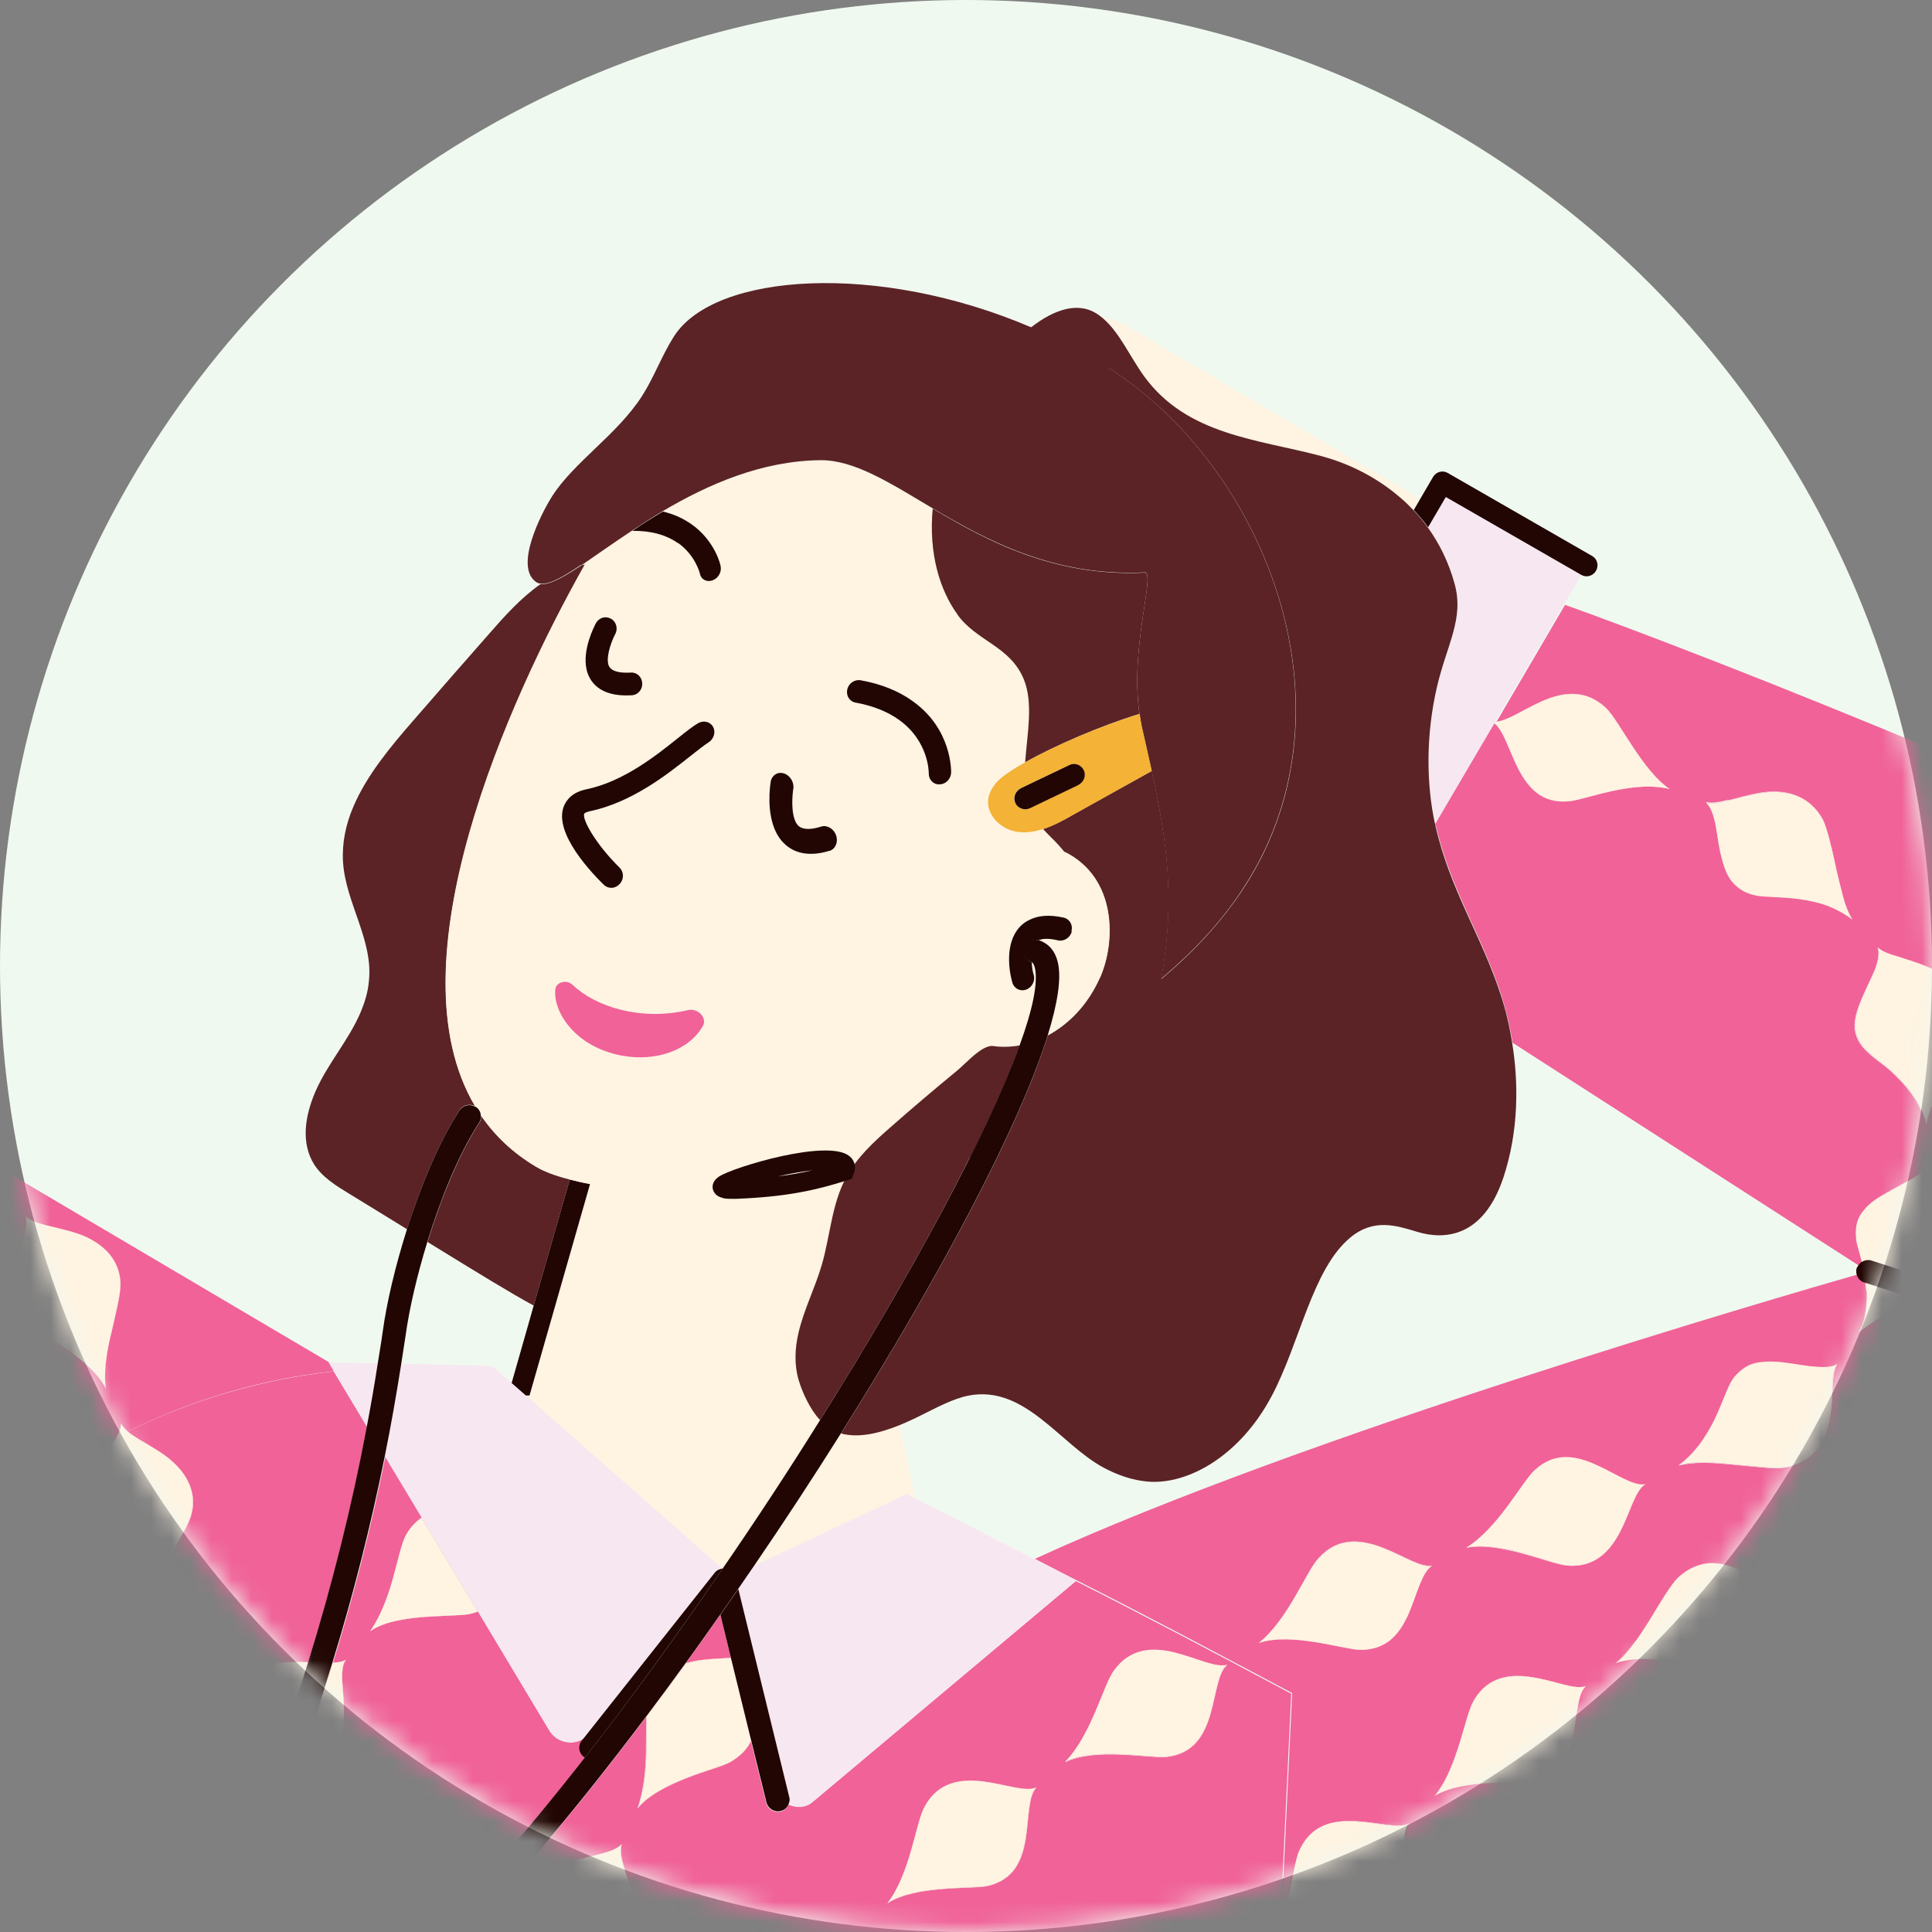 <svg width="96" height="96" viewBox="0 0 96 96" fill="none" xmlns="http://www.w3.org/2000/svg">
<rect x="0" y="0" width="96" height="96" fill="#808080" stroke="none"/>
<g clip-path="url(#clip0_2566_15710)">
<circle cx="48" cy="48" r="48" fill="#F0F9F0"/>
<mask id="mask0_2566_15710" style="mask-type:alpha" maskUnits="userSpaceOnUse" x="0" y="0" width="96" height="96">
<circle cx="48" cy="48" r="48" fill="#D9D9D9"/>
</mask>
<g mask="url(#mask0_2566_15710)">
<path d="M23.616 54.976C19.393 47.9 25.247 34.842 29.076 28.048C29.006 28.06 28.948 28.082 28.879 28.093C27.977 28.703 27.282 29.075 26.866 29.019C25.894 29.696 25.073 30.61 24.286 31.513C23.037 32.935 21.788 34.357 20.538 35.802C19.405 37.1 18.225 38.522 17.565 40.068C17.184 40.948 16.987 41.873 17.045 42.844C17.184 44.887 18.56 46.726 18.329 48.769C18.283 49.288 18.132 49.785 17.936 50.259C17.323 51.715 16.27 52.843 15.657 54.277C15.148 55.473 14.951 56.793 15.599 57.843C16.004 58.486 16.675 58.904 17.323 59.299C18.41 59.965 19.37 60.551 20.226 61.082C20.909 58.915 21.822 56.737 22.84 55.157C23.002 54.897 23.349 54.83 23.616 54.965V54.976Z" fill="#5B2326"/>
<path d="M28.312 58.61C27.595 58.43 27.028 58.215 26.635 57.978C25.478 57.29 24.587 56.432 23.905 55.439C23.905 55.552 23.905 55.676 23.824 55.778C22.806 57.335 21.915 59.547 21.244 61.714C23.777 63.271 25.316 64.219 26.519 64.874L28.312 58.61Z" fill="#5B2326"/>
<path d="M43.096 63.463C43.188 63.373 43.281 63.271 43.362 63.192C44.681 61.725 45.548 58.892 46.393 56.917C46.428 56.839 46.462 56.748 46.497 56.669C44.993 57.312 43.466 57.82 41.962 58.193L43.108 63.463H43.096Z" fill="#5B2326"/>
<path d="M-18.11 50.135C-17.763 50.902 -17.601 53.6 -16.583 54.852C-17.092 54.548 -17.694 54.344 -18.318 54.22C-17.914 69.456 -16.491 83.067 -14.478 89.285C-14.478 89.297 -14.478 89.308 -14.466 89.319C-14.466 88.495 -14.547 87.796 -14.478 87.446C-14.42 87.13 -14.316 86.87 -14.189 86.644C-14.061 86.419 -13.899 86.238 -13.703 86.091C-13.309 85.798 -12.812 85.64 -12.28 85.527C-11.227 85.313 -10.163 85.245 -9.793 84.816C-9.99 85.335 -9.446 86.329 -9.249 87.378C-9.041 88.428 -9.064 89.624 -10.348 90.346C-10.741 90.561 -11.598 90.82 -12.534 91.114C-12.928 91.238 -13.309 91.362 -13.68 91.52C-12.28 95.143 -9.978 99.601 -6.438 102.625L-3.269 90.707C-3.188 90.403 -2.864 90.222 -2.551 90.301L1.821 73.858C3.105 72.932 4.447 72.108 5.824 71.386C5.963 71.149 6.044 70.935 6.032 70.731C6.09 70.867 6.206 70.991 6.356 71.126C9.595 69.524 13.066 68.508 16.605 68.136L16.339 67.684L-1.267 57.29L-0.377 57.821C-0.284 58.249 -0.157 58.644 0.017 58.983C-0.677 58.328 -1.718 57.945 -2.621 57.685C-3.569 57.448 -4.379 57.324 -4.761 57.166C-5.397 56.918 -5.756 56.534 -5.975 56.083C-6.195 55.631 -6.253 55.112 -6.265 54.57C-6.265 54.502 -6.265 54.423 -6.265 54.356L-18.411 47.178C-18.411 48.002 -18.399 48.814 -18.388 49.627C-18.272 49.774 -18.18 49.943 -18.087 50.135H-18.11ZM0.688 62.944C0.977 61.951 1.474 60.969 1.266 60.428C1.648 60.868 2.758 60.935 3.857 61.308C4.401 61.488 4.898 61.77 5.303 62.177C5.697 62.583 5.997 63.125 5.986 63.881C5.986 64.344 5.766 65.224 5.546 66.183C5.303 67.154 5.141 68.17 5.257 68.993C4.817 68.158 3.927 67.481 3.163 66.951C2.342 66.443 1.59 66.093 1.289 65.822C0.792 65.382 0.526 64.942 0.48 64.457C0.422 63.971 0.549 63.441 0.688 62.956V62.944ZM-4.981 80.133C-5.304 80.437 -6.114 80.866 -6.936 81.374C-7.745 81.893 -8.671 82.435 -9.11 83.101C-8.891 82.209 -8.948 81.194 -9.191 80.291C-9.4 79.388 -9.677 78.632 -9.689 78.248C-9.839 76.95 -8.983 76.352 -8.023 75.889C-7.074 75.438 -6.022 75.133 -5.779 74.614C-5.813 75.167 -5.085 75.991 -4.61 76.984C-4.159 77.954 -3.939 79.117 -4.969 80.133H-4.981ZM-8.277 66.522C-7.896 65.608 -7.398 64.637 -7.618 64.118C-7.236 64.536 -6.114 64.569 -5.05 65.032C-4.518 65.258 -3.997 65.596 -3.627 66.104C-3.269 66.612 -3.049 67.301 -3.199 68.113C-3.28 68.61 -3.731 69.49 -4.275 70.348C-4.807 71.206 -5.432 72.029 -5.663 72.797C-5.709 71.883 -6.207 70.957 -6.785 70.303C-7.364 69.637 -7.988 69.242 -8.208 69.005C-8.59 68.621 -8.694 68.26 -8.671 67.854C-8.636 67.447 -8.474 66.996 -8.277 66.533V66.522ZM-12.419 56.105C-11.308 56.139 -10.198 56.489 -9.758 57.832C-9.689 58.035 -9.654 58.362 -9.608 58.746C-9.573 59.141 -9.55 59.592 -9.504 60.089C-9.423 61.048 -9.261 62.041 -8.867 62.752C-9.562 62.143 -10.591 61.804 -11.505 61.579C-12.407 61.342 -13.24 61.24 -13.622 61.082C-14.246 60.834 -14.594 60.45 -14.79 59.987C-14.987 59.536 -15.033 59.028 -15.022 58.498C-14.998 57.459 -14.732 56.398 -15.068 55.947C-14.594 56.263 -13.518 56.06 -12.407 56.105H-12.419Z" fill="#F06298"/>
<path d="M45.479 74.455L44.692 70.81C43.674 71.227 42.668 71.453 41.8 71.216C40.424 73.405 38.978 75.617 37.486 77.796L45.062 74.24L45.479 74.455Z" fill="#FFF3E1"/>
<path d="M39.95 67.673C40.25 65.879 42.043 64.524 43.108 63.463L41.962 58.193C37.034 59.434 32.326 59.389 29.33 58.836L26.322 69.355H26.126L35.901 77.954C35.901 77.954 35.912 77.954 35.924 77.954C37.601 75.505 39.221 73.022 40.759 70.585C40.169 69.964 39.741 68.937 39.95 67.684V67.673Z" fill="#FFF3E1"/>
<path d="M28.312 58.61L26.519 64.873L25.42 68.733L26.114 69.342H26.311L29.318 58.835C28.948 58.768 28.624 58.689 28.312 58.61Z" fill="#210603"/>
<path d="M70.535 24.843C70.385 24.718 70.234 24.594 70.072 24.504L69.887 24.402L70.535 24.854V24.843Z" fill="#FFF3E1"/>
<path d="M56.862 18.681C59.002 21.637 62.53 21.829 65.688 22.665C67.019 23.026 68.43 23.692 69.633 24.752L69.853 24.369L55.983 16.198C55.612 15.983 55.231 15.859 54.837 15.814C55.659 16.514 56.191 17.733 56.873 18.681H56.862Z" fill="#FFF3E1"/>
<path d="M77.765 30.08L77.858 29.978L77.777 29.922L77.696 30.057C77.696 30.057 77.742 30.08 77.765 30.08Z" fill="#FFF3E1"/>
<path d="M70.246 25.34L70.535 24.843L69.887 24.392L69.853 24.369L69.633 24.753C69.841 24.933 70.049 25.136 70.246 25.34Z" fill="#FFF3E1"/>
<path d="M74.283 35.869C74.862 35.858 75.683 35.26 76.62 34.842C77.626 34.402 78.783 34.199 79.824 35.203C80.46 35.824 81.617 38.307 82.971 39.21C81.108 38.736 78.725 39.774 77.915 39.819C75.29 40.034 75.185 36.637 74.248 35.937L71.322 40.914C71.322 40.914 71.322 40.982 71.345 41.004C72.074 44.21 73.635 46.467 74.596 49.435C74.815 50.135 75.023 50.936 75.162 51.816L92.352 62.876C92.398 62.797 92.468 62.741 92.537 62.696C92.41 62.165 92.26 61.736 92.248 61.488C92.19 60.89 92.318 60.461 92.63 60.123C92.896 59.773 93.324 59.502 93.787 59.242C94.654 58.734 95.719 58.294 95.857 57.752C95.915 58.317 96.702 59.05 97.269 60.055C97.523 60.551 97.731 61.116 97.731 61.703C97.72 61.996 97.65 62.301 97.535 62.594C97.419 62.899 97.222 63.192 96.933 63.463C96.841 63.553 96.702 63.655 96.551 63.768L107.229 67.199C107.529 67.3 107.703 67.616 107.599 67.921C107.495 68.215 107.171 68.384 106.859 68.282L95.221 64.535C95.094 64.603 94.967 64.671 94.851 64.727C94.411 64.975 93.925 65.19 93.509 65.438C93.301 65.562 93.104 65.686 92.919 65.811C92.722 65.935 92.549 66.059 92.398 66.206C92.503 66.002 92.595 65.788 92.665 65.562C92.722 65.325 92.757 65.088 92.78 64.851C92.803 64.614 92.803 64.377 92.803 64.14C92.803 64.005 92.769 63.87 92.757 63.734L92.676 63.712C92.676 63.712 92.653 63.712 92.63 63.7C92.468 63.633 92.352 63.497 92.306 63.328C88.408 64.445 64.797 71.307 51.425 77.458L53.507 78.53C56.816 80.2 60.483 82.141 64.207 84.127L63.617 96.531C63.849 95.786 63.988 94.939 64.126 94.161C64.288 93.19 64.439 92.321 64.624 91.926C65.237 90.594 66.347 90.436 67.435 90.493C68.522 90.56 69.575 90.876 70.061 90.594C69.691 91.034 69.841 92.107 69.749 93.168C69.656 94.228 69.309 95.255 68.059 95.617C67.678 95.729 66.822 95.741 65.908 95.91C65.075 96.057 64.184 96.373 63.617 96.903L63.456 100.278C63.629 100.515 63.814 100.752 63.988 100.977C64.578 101.79 65.052 102.546 64.404 103.652C64.3 103.821 64.103 104.058 63.849 104.352L63.49 111.924C64.069 112.85 64.346 114.024 63.421 115.141C63.398 115.164 63.363 115.197 63.34 115.231L63.12 119.858C73.786 114.441 114.852 89.951 127.45 83.484C134.344 79.941 141.377 69.084 137.768 62.414C135.616 58.43 130.295 54.378 124.569 50.959C120.15 48.329 114.713 45.586 109.091 42.979C109.438 43.137 109.785 43.307 110.132 43.465C110.34 43.645 110.526 43.882 110.688 44.176C111.069 44.921 111.451 47.584 112.596 48.746C110.907 47.934 108.316 48.261 107.495 48.058C104.765 47.437 105.956 43.961 105.193 43.137C105.898 43.498 107.634 42.697 109.068 42.968C106.847 41.941 104.603 40.925 102.382 39.955C102.659 40.801 103.029 41.659 103.562 42.201C101.873 41.388 99.281 41.715 98.46 41.512C96.308 41.016 96.598 38.747 96.424 37.404C88.165 33.939 80.969 31.197 77.835 30.08C77.811 30.08 77.788 30.057 77.765 30.057L74.353 35.881L74.283 35.869ZM93.416 77.39C94.203 76.814 94.897 76.273 95.302 76.115C98.021 74.997 99.108 78.53 100.207 78.778C99.629 78.846 98.981 79.726 98.171 80.426C97.361 81.137 96.436 81.667 95.233 81.092C94.862 80.911 94.203 80.358 93.416 79.85C92.63 79.342 91.681 78.88 90.848 78.868C91.739 78.575 92.63 77.977 93.428 77.401L93.416 77.39ZM84.44 71.803C84.729 71.408 84.972 70.98 85.192 70.573C85.597 69.738 85.84 68.982 86.036 68.655C86.198 68.384 86.395 68.192 86.591 68.045C86.788 67.887 86.996 67.797 87.228 67.74C87.69 67.639 88.188 67.65 88.708 67.718C89.24 67.797 89.749 67.887 90.212 67.921C90.663 67.955 91.068 67.955 91.3 67.786C91.138 68.023 91.091 68.395 91.068 68.869C91.068 69.106 91.057 69.366 91.045 69.625C91.022 69.885 90.999 70.156 90.953 70.438C90.86 70.991 90.675 71.555 90.305 72.007C89.946 72.469 89.414 72.808 88.662 72.932C88.199 73.011 87.262 72.887 86.267 72.797C85.273 72.695 84.22 72.605 83.422 72.83C83.803 72.56 84.151 72.198 84.451 71.815L84.44 71.803ZM81.27 81.554C81.571 81.148 81.849 80.731 82.091 80.302C82.6 79.466 83.052 78.722 83.376 78.394C83.919 77.898 84.509 77.683 85.064 77.672C85.631 77.672 86.187 77.864 86.672 78.112C87.667 78.631 88.454 79.388 89.009 79.376C88.465 79.591 88.072 80.595 87.586 81.498C87.343 81.961 87.054 82.378 86.684 82.66C86.314 82.965 85.84 83.112 85.192 83.055C84.798 83.033 83.977 82.728 83.052 82.57C82.115 82.389 81.073 82.344 80.287 82.626C80.645 82.333 80.969 81.961 81.259 81.543L81.27 81.554ZM70.014 80.132C69.587 81.114 68.973 81.983 67.585 81.972C66.752 81.938 64.138 81.08 62.542 81.633C64.011 80.482 64.913 78.044 65.526 77.412C66.486 76.352 67.643 76.498 68.661 76.882C69.691 77.266 70.593 77.898 71.148 77.785C70.651 78.09 70.419 79.139 70.003 80.121L70.014 80.132ZM72.849 76.916C74.457 75.934 75.625 73.632 76.25 73.067C77.256 72.119 78.332 72.356 79.315 72.797C80.287 73.237 81.189 73.88 81.756 73.756C81.259 74.061 81.016 75.11 80.518 76.092C80.021 77.051 79.269 77.92 77.858 77.796C76.99 77.717 74.491 76.566 72.849 76.916ZM78.17 86.26C77.962 87.288 77.58 88.258 76.25 88.518C75.44 88.653 72.721 88.371 71.299 89.229C72.455 87.795 72.779 85.245 73.23 84.5C73.936 83.27 75.104 83.157 76.192 83.349C77.268 83.518 78.286 83.992 78.806 83.778C78.378 84.161 78.367 85.234 78.17 86.26ZM64.647 119.035C64.508 118.527 64.404 118.098 64.404 117.827C64.369 116.405 65.329 115.762 66.347 115.389C67.377 115.017 68.476 114.904 68.8 114.464C68.661 114.915 69.043 115.638 69.378 116.439C67.562 117.455 65.966 118.324 64.635 119.035H64.647ZM73.751 110.243C73.057 110.706 70.419 111.428 69.459 112.748C69.98 110.999 69.263 108.55 69.367 107.715C69.621 104.984 73.323 105.661 74.063 104.86C73.635 105.909 76.03 108.708 73.763 110.243H73.751ZM80.426 100.007C80.264 100.458 79.94 100.853 79.35 101.158C78.98 101.338 78.124 101.519 77.233 101.835C76.331 102.14 75.382 102.58 74.85 103.189C75.498 101.496 75.081 98.98 75.301 98.122C75.451 97.433 75.822 96.982 76.284 96.689C76.747 96.406 77.268 96.26 77.835 96.215C78.945 96.113 80.009 96.282 80.472 95.966C80.16 96.429 80.46 97.49 80.541 98.506C80.588 99.013 80.599 99.544 80.437 99.995L80.426 100.007ZM89.009 89.951C88.917 90.109 88.836 90.301 88.755 90.515C88.604 90.944 88.477 91.441 88.327 91.915C88.165 92.377 88.003 92.874 87.713 93.213C87.575 93.393 87.39 93.517 87.181 93.63C86.973 93.754 86.719 93.833 86.395 93.867C86.198 93.89 85.897 93.867 85.516 93.833C85.145 93.833 84.706 93.811 84.243 93.833C83.295 93.845 82.288 94.059 81.594 94.51C82.138 93.777 82.439 92.75 82.762 91.836C83.04 90.899 83.329 90.075 83.595 89.691C83.804 89.387 84.035 89.138 84.301 88.958C84.567 88.789 84.845 88.687 85.134 88.631C85.701 88.518 86.256 88.563 86.823 88.743C87.367 88.913 87.864 89.15 88.292 89.342C88.5 89.432 88.697 89.511 88.87 89.556C89.044 89.612 89.206 89.646 89.345 89.624C89.217 89.691 89.113 89.793 89.009 89.951ZM98.136 90.527C97.269 91.147 96.378 91.621 95.29 90.978C94.967 90.809 94.377 90.188 93.625 89.737C93.243 89.5 92.815 89.251 92.364 89.082C91.924 88.947 91.473 88.879 91.057 88.901C91.485 88.732 91.901 88.45 92.329 88.157C92.757 87.897 93.174 87.592 93.579 87.288C93.983 86.972 94.377 86.701 94.724 86.486C95.071 86.272 95.383 86.091 95.591 86.024C97.049 85.527 97.998 86.238 98.668 87.084C99.339 87.931 99.767 88.924 100.299 89.093C99.733 89.105 98.981 89.906 98.125 90.538L98.136 90.527ZM110.734 89.172C110.572 89.646 110.34 90.132 110.005 90.639C109.67 91.17 109.207 91.554 108.617 91.858C108.038 92.095 107.321 92.197 106.581 91.915C106.118 91.757 105.355 91.181 104.568 90.594C103.781 89.985 102.96 89.364 102.173 89.138C102.636 89.116 103.11 88.98 103.573 88.811C104.024 88.631 104.464 88.394 104.846 88.157C105.227 87.897 105.563 87.649 105.841 87.434C106.107 87.209 106.315 87.028 106.477 86.938C106.743 86.802 106.951 86.701 107.159 86.667C107.368 86.633 107.576 86.667 107.761 86.701C108.143 86.791 108.547 87.062 108.941 87.31C109.161 87.445 109.369 87.581 109.577 87.716C109.797 87.852 109.993 87.942 110.202 88.032C110.595 88.202 111.011 88.326 111.254 88.202C111.046 88.405 110.896 88.721 110.734 89.184V89.172ZM133.419 62.921C133.951 62.91 134.61 62.899 135.304 63.046C135.987 63.181 136.692 63.474 137.213 64.005C137.467 64.264 137.676 64.581 137.78 64.964C137.838 65.156 137.884 65.348 137.907 65.551C137.907 65.754 137.907 65.969 137.861 66.194C137.745 66.736 137.19 67.684 136.345 68.463C135.501 69.264 134.471 69.817 133.823 70.325C134.275 69.558 134.159 68.598 133.719 67.978C133.303 67.323 132.609 67.007 132.389 66.838C131.996 66.555 131.88 66.352 131.903 66.07C131.926 65.788 132.065 65.45 132.192 65.055C132.458 64.276 132.632 63.26 132.227 62.831C132.482 62.967 132.886 62.955 133.419 62.933V62.921ZM130.11 71.262C130.631 71.408 131.093 71.612 131.545 71.713C131.984 71.826 132.377 71.86 132.632 71.713C132.435 71.927 132.354 72.3 132.262 72.763C132.169 73.225 132.054 73.778 131.892 74.286C131.718 74.805 131.475 75.325 131.082 75.72C130.677 76.103 130.133 76.363 129.393 76.408C128.942 76.408 128.028 76.194 127.068 76.013C126.084 75.799 125.066 75.641 124.245 75.776C125.066 75.336 125.714 74.478 126.2 73.711C126.674 72.909 127.01 72.198 127.264 71.882C127.658 71.363 128.12 71.16 128.606 71.092C129.081 71.025 129.601 71.115 130.11 71.262ZM128.687 57.301C129.069 58.046 129.439 60.709 130.584 61.872C128.896 61.048 126.293 61.375 125.471 61.172C122.741 60.551 123.944 57.087 123.181 56.263C124.199 56.793 127.403 54.875 128.687 57.312V57.301ZM120.231 75.325C120.682 75.595 121.11 75.923 121.504 76.171C121.885 76.408 122.232 76.577 122.522 76.543C122.267 76.668 122.047 76.995 121.816 77.401C121.585 77.796 121.342 78.281 121.029 78.733C120.717 79.196 120.347 79.613 119.861 79.873C119.375 80.132 118.797 80.268 118.091 80.076C117.663 79.963 116.865 79.546 115.974 79.105C115.095 78.688 114.135 78.259 113.313 78.225C113.765 78.09 114.204 77.864 114.609 77.593C115.014 77.311 115.396 76.984 115.743 76.668C116.425 76.036 116.946 75.381 117.281 75.167C118.357 74.388 119.329 74.783 120.231 75.325ZM119.641 50.744C120.023 51.489 120.393 54.152 121.55 55.315C119.861 54.502 117.27 54.83 116.437 54.626C113.707 54.006 114.898 50.53 114.135 49.706C115.153 50.236 118.346 48.306 119.63 50.744H119.641ZM106.558 76.25C107.784 75.697 108.686 76.228 109.473 76.961C110.248 77.672 110.896 78.564 111.463 78.62C110.907 78.755 110.34 79.681 109.565 80.46C108.79 81.216 107.784 81.825 106.465 81.238C105.655 80.888 103.712 78.959 102.093 78.643C103.967 78.372 105.817 76.6 106.558 76.261V76.25ZM92.561 49.491C92.757 49.029 93 48.566 93.174 48.137C93.324 47.719 93.393 47.347 93.289 47.087C93.474 47.302 93.856 47.426 94.319 47.561C94.77 47.708 95.314 47.855 95.846 48.103C96.389 48.34 96.852 48.701 97.234 49.175C97.593 49.661 97.766 50.293 97.674 51.06C97.627 51.297 97.512 51.624 97.35 52.019C97.269 52.211 97.176 52.414 97.084 52.629C96.98 52.843 96.864 53.058 96.748 53.295C96.32 54.197 95.823 55.112 95.695 55.913C95.522 54.999 94.897 54.141 94.238 53.509C93.937 53.182 93.579 52.922 93.301 52.708C93.023 52.493 92.815 52.313 92.688 52.177C91.843 51.308 92.156 50.451 92.549 49.514L92.561 49.491ZM85.886 39.763C86.337 39.65 86.869 39.492 87.436 39.391C88.546 39.21 89.819 39.379 90.571 40.7C90.779 41.117 90.999 42.02 91.207 42.991C91.3 43.487 91.427 43.961 91.554 44.435C91.67 44.909 91.832 45.327 92.04 45.677C91.67 45.383 91.23 45.158 90.779 44.977C90.305 44.819 89.819 44.717 89.368 44.65C88.431 44.537 87.656 44.559 87.262 44.48C86.626 44.356 86.256 44.051 85.978 43.679C85.712 43.295 85.585 42.788 85.469 42.291C85.365 41.783 85.307 41.264 85.215 40.812C85.111 40.372 84.984 40.023 84.764 39.842C85.041 39.932 85.423 39.853 85.886 39.74V39.763Z" fill="#F06298"/>
<path d="M62.01 129.88C61.825 129.564 61.686 129.282 61.628 129.09C61.304 128.086 61.616 127.33 62.148 126.754L62.079 128.108L62.426 120.75C62.357 120.75 62.287 120.727 62.229 120.705C62.01 120.614 61.859 120.4 61.871 120.152L62.056 116.19C61.871 116.315 61.686 116.45 61.489 116.585C60.691 117.161 59.858 117.77 59.43 118.47C59.627 117.567 59.43 116.54 59.164 115.66C58.898 114.78 58.551 114.057 58.493 113.674C58.377 113.053 58.493 112.59 58.759 112.207C59.037 111.823 59.418 111.518 59.87 111.236C60.321 110.954 60.772 110.706 61.142 110.446C61.524 110.186 61.813 109.938 61.882 109.667C61.906 109.915 62.079 110.186 62.322 110.491L62.53 106.011C62.148 106.609 61.825 107.241 61.732 107.816C61.57 106.913 61.003 106.022 60.459 105.232C59.916 104.453 59.395 103.742 59.245 103.325C58.736 101.925 59.499 100.842 60.425 100.198C61.373 99.521 62.438 99.262 62.738 98.81C62.646 99.205 62.97 99.736 63.386 100.3L63.548 96.925C63.548 96.925 63.444 97.027 63.398 97.084C63.467 96.914 63.514 96.745 63.571 96.564L64.161 84.161C60.448 82.175 56.769 80.234 53.461 78.564L40.377 89.545C40.042 89.838 39.568 89.849 39.174 89.669C39.105 89.838 38.966 89.973 38.781 90.019C38.469 90.086 38.156 89.906 38.075 89.601L37.312 86.509C37.115 86.915 36.791 87.276 36.271 87.57C35.901 87.773 35.022 87.998 34.108 88.36C33.205 88.721 32.211 89.195 31.667 89.872C31.991 88.958 32.095 87.886 32.095 86.881C32.106 86.294 32.095 85.741 32.118 85.301C28.185 90.526 24.263 95.131 20.955 98.167C14.257 104.306 8.022 107.354 2.388 107.263C1.764 107.726 1.185 108.268 0.873 108.843C0.954 108.313 0.896 107.737 0.803 107.162C0.433 107.117 0.063 107.06 -0.296 106.981C-0.469 106.947 -0.631 106.902 -0.793 106.868C-1.024 107.523 -1.487 108.11 -2.389 108.414C-2.829 108.561 -3.754 108.651 -4.761 108.753C-5.27 108.809 -5.779 108.877 -6.253 108.979C-6.496 109.024 -6.727 109.08 -6.959 109.148L-7.144 109.836C-7.225 110.141 -7.549 110.322 -7.861 110.243L-11.193 122.77C-11.806 125.061 -12.546 127.318 -13.414 129.53C-15.901 135.839 -18.77 143.378 -21.43 150.398C-20.829 150.838 -20.239 151.278 -19.626 151.707C-19.313 151.21 -18.92 150.951 -18.48 150.838C-18.018 150.702 -17.497 150.725 -16.965 150.804C-15.912 150.962 -14.871 151.267 -14.374 150.985C-14.744 151.402 -14.594 152.508 -14.79 153.58C-14.86 153.953 -14.964 154.337 -15.137 154.686C2.712 165.769 23.87 170.317 44.553 168.083C44.299 167.439 44.056 166.92 44.01 166.604C43.779 165.295 44.565 164.573 45.479 164.02C46.393 163.478 47.446 163.117 47.665 162.598C47.631 163.162 48.394 163.941 48.949 164.877C49.227 165.34 49.447 165.848 49.493 166.367C49.516 166.728 49.447 167.089 49.25 167.462C53.172 166.841 57.07 165.972 60.922 164.855L62.01 129.779V129.903V129.88ZM49.435 142.396C50.349 141.821 51.379 141.448 51.61 140.94C51.575 141.505 52.362 142.283 52.929 143.186C53.507 144.089 53.866 145.093 53.044 146.188C52.535 146.843 50.257 148.366 49.736 149.901C49.701 148.073 48.244 145.951 48.059 145.127C47.723 143.784 48.533 142.972 49.435 142.396ZM55.393 135.681C54.849 136.279 52.42 137.588 51.818 139.112C51.841 138.649 51.772 138.175 51.645 137.69C51.541 137.216 51.39 136.731 51.228 136.29C50.916 135.399 50.569 134.609 50.511 134.191C50.314 132.792 51.228 132.047 52.188 131.573C53.16 131.088 54.213 130.851 54.525 130.377C54.398 130.918 55.092 131.799 55.566 132.747C55.798 133.221 55.983 133.717 55.994 134.203C55.994 134.699 55.821 135.184 55.381 135.692L55.393 135.681ZM55.358 83.021C56.191 81.859 57.336 81.859 58.412 82.13C59.476 82.401 60.448 82.897 60.992 82.728C60.529 83.078 60.448 84.172 60.147 85.188C59.846 86.204 59.337 87.152 57.961 87.31C57.128 87.389 54.433 86.825 52.917 87.57C54.224 86.238 54.826 83.732 55.346 83.033L55.358 83.021ZM45.953 89.782C46.624 88.529 47.781 88.393 48.868 88.529C49.956 88.653 50.997 89.071 51.506 88.822C51.101 89.229 51.136 90.301 50.974 91.362C50.8 92.411 50.419 93.404 49.077 93.72C48.255 93.89 45.514 93.664 44.102 94.578C45.248 93.111 45.514 90.538 45.953 89.782ZM31.701 150.827C31.782 151.357 31.678 151.933 31.273 152.519C31.031 152.881 30.337 153.467 29.619 154.133C28.902 154.799 28.196 155.555 27.861 156.3C27.93 155.375 27.56 154.37 27.19 153.513C26.82 152.666 26.38 151.955 26.276 151.56C25.929 150.285 26.623 149.506 27.468 148.863C28.335 148.231 29.319 147.746 29.457 147.193C29.515 147.757 30.383 148.457 31.007 149.337C31.331 149.777 31.597 150.274 31.701 150.804V150.827ZM15.182 141.979C15.067 141.042 14.801 140.218 14.812 139.812C14.812 138.469 15.668 137.837 16.675 137.385C17.172 137.159 17.693 136.979 18.132 136.798C18.56 136.606 18.896 136.415 19.035 136.155C18.954 136.742 19.601 137.633 20.006 138.672C20.203 139.191 20.353 139.755 20.307 140.32C20.249 140.884 19.983 141.437 19.428 141.945C19.069 142.249 18.283 142.701 17.369 143.186C16.466 143.683 15.576 144.258 15.032 144.924C15.356 144.01 15.287 142.904 15.171 141.979H15.182ZM31.054 129.835C30.718 130.58 28.948 132.645 28.844 134.282C28.324 132.498 26.334 130.806 25.964 130.027C25.304 128.763 25.871 127.758 26.623 126.968C27.387 126.178 28.312 125.603 28.428 125.061C28.509 125.625 29.446 126.235 30.198 126.968C30.973 127.713 31.574 128.582 31.054 129.835ZM31.123 137.961C31.921 138.706 32.557 139.676 31.991 140.997C31.806 141.403 31.227 142.103 30.672 142.893C30.117 143.683 29.504 144.552 29.365 145.353C29.11 143.491 27.225 141.719 26.889 141.008C26.276 139.823 26.831 138.909 27.549 138.119C28.266 137.329 29.157 136.685 29.214 136.132C29.353 136.685 30.325 137.227 31.123 137.972V137.961ZM23.06 130.49C22.783 130.839 22.065 131.404 21.302 132.07C20.538 132.724 19.763 133.469 19.416 134.248C19.509 133.288 19.22 132.228 18.907 131.325C18.572 130.411 18.19 129.643 18.132 129.226C17.889 127.871 18.641 127.059 19.567 126.461C20.492 125.862 21.522 125.445 21.73 124.903C21.707 125.49 22.493 126.291 23.049 127.251C23.604 128.21 23.974 129.327 23.049 130.501L23.06 130.49ZM25.212 118.989C24.703 119.7 22.436 121.348 21.88 122.962C21.88 121.032 20.4 118.843 20.215 117.996C19.555 115.209 23.28 114.588 23.708 113.516C23.662 114.712 26.866 116.653 25.212 119.001V118.989ZM37.486 97.738C37.983 96.395 39.105 96.079 40.204 96.079C41.315 96.079 42.379 96.316 42.865 96.011C42.506 96.463 42.714 97.546 42.691 98.596C42.668 99.657 42.448 100.684 41.176 101.18C40.794 101.327 39.915 101.429 38.978 101.654C38.064 101.891 37.034 102.219 36.444 102.794C36.861 101.959 37.057 100.932 37.15 99.961C37.277 99.013 37.324 98.156 37.474 97.738H37.486ZM32.882 104.984C33.957 104.747 35.079 104.814 35.484 104.419C35.241 104.938 35.623 105.943 35.831 106.97C36.039 108.008 36.039 109.024 34.941 109.758C34.767 109.87 34.466 109.995 34.119 110.141C33.772 110.299 33.356 110.48 32.928 110.694C32.06 111.112 31.204 111.699 30.753 112.398C30.857 111.947 30.88 111.45 30.857 110.954C30.834 110.457 30.811 109.949 30.741 109.475C30.614 108.505 30.487 107.647 30.556 107.218C30.718 105.762 31.817 105.232 32.882 104.995V104.984ZM27.93 115.468C28.902 114.926 29.955 114.678 30.267 114.204C30.14 114.757 30.846 115.637 31.331 116.54C31.459 116.766 31.563 117.003 31.644 117.229C31.736 117.466 31.806 117.703 31.829 117.94C31.887 118.425 31.725 118.899 31.331 119.407C31.088 119.712 30.406 120.219 29.723 120.897C29.399 121.235 29.076 121.608 28.809 121.991C28.555 122.386 28.347 122.793 28.254 123.199C28.208 122.736 28.058 122.262 27.872 121.799C27.699 121.337 27.479 120.863 27.259 120.423C26.855 119.542 26.45 118.752 26.357 118.312C26.114 116.868 26.924 115.987 27.919 115.468H27.93ZM28.347 92.547C29.399 92.174 30.533 92.095 30.903 91.644C30.707 92.208 31.181 93.179 31.493 94.217C31.794 95.255 31.887 96.327 30.822 97.219C30.487 97.49 29.689 97.874 28.856 98.404C28.011 98.923 27.19 99.6 26.774 100.356C26.936 99.408 26.762 98.314 26.588 97.343C26.392 96.361 26.195 95.504 26.218 95.063C26.265 93.574 27.294 92.919 28.335 92.547H28.347ZM24.032 103.641C24.98 103.076 26.091 102.783 26.357 102.264C26.276 102.851 26.924 103.708 27.445 104.679C27.699 105.164 27.896 105.672 27.919 106.191C27.93 106.71 27.792 107.241 27.352 107.794C27.074 108.121 26.357 108.651 25.617 109.317C24.9 109.983 24.171 110.773 23.87 111.575C23.893 110.615 23.558 109.566 23.199 108.64C22.864 107.715 22.493 106.913 22.436 106.473C22.193 105.029 23.083 104.194 24.032 103.641ZM11.608 147.283C12.672 147.114 13.806 147.125 14.211 146.685C13.979 147.226 14.373 148.253 14.477 149.382C14.581 150.488 14.361 151.718 12.985 152.407C12.568 152.61 11.631 152.802 10.636 153.039C10.139 153.151 9.63 153.287 9.156 153.456C8.681 153.614 8.23 153.806 7.883 154.054C8.172 153.659 8.392 153.208 8.554 152.734C8.704 152.249 8.82 151.752 8.889 151.289C9.017 150.33 9.051 149.529 9.156 149.122C9.514 147.825 10.521 147.486 11.596 147.305L11.608 147.283ZM-2.389 137.78C-2.713 138.096 -3.5 138.548 -4.356 139.044C-5.189 139.563 -6.091 140.105 -6.565 140.748C-6.438 140.308 -6.392 139.823 -6.403 139.349C-6.415 138.864 -6.507 138.378 -6.6 137.938C-6.774 137.047 -7.097 136.29 -7.109 135.907C-7.225 134.643 -6.415 134.033 -5.466 133.548C-4.518 133.074 -3.477 132.747 -3.234 132.239C-3.292 132.792 -2.528 133.604 -2.054 134.586C-1.811 135.072 -1.614 135.602 -1.637 136.155C-1.637 136.697 -1.846 137.261 -2.378 137.769L-2.389 137.78ZM0.26 126.619C-0.226 127.318 -2.47 128.91 -3.049 130.399C-3.014 128.56 -4.553 126.506 -4.761 125.716C-5.513 123.142 -1.846 122.443 -1.464 121.404C-1.441 122.533 1.856 124.294 0.26 126.619ZM0.595 110.649C0.537 111.213 1.22 112.015 1.798 112.929C2.354 113.843 2.689 114.814 1.856 115.863C1.336 116.484 -0.909 118.007 -1.406 119.565C-1.487 117.748 -2.968 115.626 -3.118 114.768C-3.396 113.392 -2.574 112.568 -1.649 112.015C-0.735 111.45 0.364 111.157 0.607 110.66L0.595 110.649ZM-8.22 147.983C-8.613 148.197 -9.538 148.366 -10.487 148.592C-10.961 148.716 -11.47 148.829 -11.921 148.987C-12.384 149.134 -12.789 149.337 -13.124 149.563C-12.847 149.19 -12.673 148.727 -12.534 148.276C-12.396 147.813 -12.315 147.339 -12.28 146.877C-12.187 145.962 -12.21 145.172 -12.13 144.789C-11.84 143.547 -10.892 143.209 -9.828 143.051C-8.798 142.87 -7.687 142.881 -7.306 142.464C-7.525 142.983 -7.074 143.965 -6.901 145.06C-6.75 146.12 -6.901 147.328 -8.22 147.994V147.983ZM2.724 160.657C2.307 160.634 1.821 160.611 1.301 160.578C0.792 160.566 0.26 160.532 -0.238 160.555C-0.735 160.578 -1.209 160.645 -1.626 160.769C-1.232 160.487 -0.897 160.092 -0.596 159.686C-0.295 159.28 -0.053 158.828 0.144 158.388C0.561 157.53 0.803 156.729 1.035 156.391C1.752 155.251 2.828 155.194 3.904 155.318C4.991 155.465 6.044 155.759 6.576 155.476C6.171 155.917 6.287 157.034 6.044 158.129C5.824 159.223 5.257 160.341 3.742 160.611C3.51 160.645 3.163 160.657 2.735 160.645L2.724 160.657ZM24.286 166.807C24.495 165.893 24.367 164.855 24.148 163.952C23.916 163.038 23.639 162.27 23.616 161.864C23.5 160.544 24.333 159.9 25.316 159.438C26.265 158.964 27.329 158.67 27.583 158.162C27.514 158.727 28.22 159.562 28.705 160.555C29.145 161.526 29.388 162.688 28.347 163.704C28.023 164.008 27.225 164.46 26.415 164.99C25.57 165.509 24.715 166.119 24.263 166.796L24.286 166.807ZM51.194 157.011C50.685 157.688 48.429 159.223 47.85 160.736C47.873 158.896 46.381 156.797 46.208 155.996C45.537 153.366 49.227 152.802 49.632 151.763C49.609 152.892 52.848 154.765 51.194 157.011ZM59.06 125.693C58.412 126.212 55.809 127.126 55.011 128.56C55.312 126.754 54.456 124.339 54.479 123.492C54.525 120.739 58.25 121.167 58.898 120.231C58.62 121.303 61.2 123.966 59.06 125.693Z" fill="#F06298"/>
<path d="M36.317 82.366L35.797 80.233C35.23 81.046 34.651 81.847 34.073 82.648C34.304 82.581 34.559 82.524 34.802 82.491C35.334 82.423 35.855 82.4 36.317 82.378V82.366Z" fill="#F06298"/>
<path d="M28.914 86.509L29.041 86.351C28.532 86.769 27.653 86.611 27.294 85.979L23.754 80.076C23.616 80.132 23.465 80.178 23.292 80.212C22.875 80.279 22.031 80.279 21.07 80.347C20.122 80.426 19.058 80.584 18.398 81.058C18.93 80.29 19.289 79.32 19.544 78.394C19.798 77.469 19.972 76.623 20.191 76.261C20.411 75.878 20.677 75.607 20.966 75.404L19.15 72.379C18.456 75.821 17.588 79.252 16.547 82.627C16.814 82.615 17.033 82.57 17.195 82.48C16.837 82.92 17.091 84.015 17.103 85.053C17.103 85.572 17.056 86.091 16.848 86.543C16.64 86.983 16.305 87.389 15.668 87.638C15.483 87.717 15.171 87.784 14.801 87.852C12.556 94.014 9.769 99.984 6.449 105.627C10.706 104.566 15.298 101.79 20.191 97.31C22.898 94.827 25.964 91.339 29.087 87.344C29.064 87.344 29.052 87.322 29.029 87.31C28.775 87.118 28.729 86.757 28.925 86.509H28.914Z" fill="#F06298"/>
<path d="M6.344 71.138C6.784 71.499 7.536 71.849 8.23 72.345C8.681 72.684 9.086 73.09 9.341 73.598C9.595 74.106 9.699 74.704 9.468 75.415C9.317 75.844 8.866 76.634 8.346 77.48C8.091 77.909 7.837 78.36 7.64 78.801C7.536 79.026 7.455 79.241 7.386 79.455C7.305 79.67 7.247 79.884 7.212 80.087C7.166 79.85 7.108 79.624 7.015 79.399C6.923 79.173 6.807 78.947 6.68 78.733C6.425 78.304 6.125 77.898 5.835 77.537C5.222 76.814 4.598 76.261 4.389 75.911C4.054 75.347 3.938 74.85 4.042 74.365C4.135 73.88 4.413 73.417 4.702 72.988C5.084 72.413 5.558 71.871 5.824 71.408C4.436 72.119 3.094 72.943 1.821 73.88L-2.551 90.323C-2.239 90.402 -2.054 90.718 -2.135 91.023L-5.432 103.438C-5.305 103.528 -5.166 103.629 -5.038 103.72C-4.529 103.336 -3.87 103.223 -3.176 103.212C-2.1 103.178 -1.013 103.302 -0.55 102.93C-0.862 103.415 -0.538 104.498 -0.573 105.604C-0.573 105.638 -0.573 105.683 -0.573 105.717C-0.4 105.762 -0.215 105.808 -0.041 105.841C0.156 105.887 0.352 105.92 0.549 105.943C0.294 105.018 0.063 104.216 0.051 103.787C0.028 103.088 0.248 102.557 0.595 102.162C0.965 101.779 1.463 101.519 1.972 101.327C3.001 100.943 4.089 100.819 4.413 100.368C4.262 100.91 4.841 101.846 5.211 102.828C5.396 103.325 5.512 103.821 5.477 104.318C5.454 104.814 5.245 105.288 4.748 105.74C4.656 105.819 4.517 105.92 4.343 106.022C4.528 105.999 4.713 105.977 4.898 105.943C8.276 100.311 11.134 94.33 13.436 88.145C12.533 88.394 11.562 88.743 10.96 89.296C11.388 88.484 11.527 87.434 11.608 86.475C11.712 85.538 11.747 84.692 11.886 84.285C12.313 82.92 13.459 82.626 14.546 82.593C14.812 82.593 15.067 82.593 15.321 82.604C16.513 78.744 17.496 74.839 18.236 70.9L16.582 68.147C13.042 68.53 9.572 69.546 6.333 71.138H6.344ZM4.401 84.838C4.632 84.41 5.026 84.049 5.465 83.721C6.287 83.067 7.258 82.536 7.409 81.983C7.455 82.559 8.346 83.236 9.017 84.15C9.329 84.602 9.607 85.109 9.688 85.674C9.734 85.956 9.734 86.249 9.664 86.543C9.583 86.836 9.445 87.141 9.236 87.457C9.109 87.649 8.855 87.886 8.565 88.168C8.415 88.303 8.253 88.461 8.08 88.619C7.906 88.777 7.709 88.935 7.513 89.105C6.749 89.77 6.009 90.504 5.604 91.238C5.766 90.312 5.431 89.251 5.107 88.394C4.771 87.525 4.32 86.802 4.251 86.418C4.1 85.787 4.17 85.279 4.401 84.85V84.838ZM10.37 93.438C10.578 94.477 10.567 95.526 9.398 96.226C9.051 96.44 8.23 96.711 7.351 97.095C6.911 97.287 6.46 97.501 6.055 97.761C6.021 97.783 5.997 97.806 5.963 97.829C5.801 98.201 5.535 98.54 5.107 98.844C4.725 99.115 3.892 99.476 2.943 99.86C2.006 100.255 1.069 100.718 0.445 101.293C0.884 100.458 0.919 99.363 0.896 98.438C0.896 97.975 0.827 97.535 0.78 97.163C0.734 96.79 0.699 96.497 0.722 96.294C0.746 95.966 0.827 95.695 0.942 95.458C1.046 95.221 1.197 95.018 1.382 94.849C1.74 94.51 2.238 94.296 2.747 94.127C3.742 93.766 4.829 93.574 5.153 93.088C5.13 93.167 5.13 93.258 5.141 93.359C5.431 92.118 6.414 91.644 7.42 91.441C8.508 91.237 9.618 91.305 10.023 90.922C9.769 91.429 10.162 92.434 10.358 93.461L10.37 93.438Z" fill="#F06298"/>
<path d="M1.289 65.81C1.59 66.081 2.342 66.431 3.163 66.939C3.927 67.469 4.818 68.135 5.257 68.981C5.141 68.158 5.303 67.142 5.546 66.171C5.766 65.212 5.974 64.32 5.986 63.869C5.986 63.113 5.697 62.571 5.303 62.165C4.898 61.758 4.401 61.476 3.857 61.296C2.758 60.923 1.648 60.856 1.266 60.416C1.474 60.957 0.977 61.939 0.688 62.932C0.549 63.429 0.422 63.948 0.48 64.433C0.526 64.93 0.792 65.359 1.289 65.799V65.81Z" fill="#F06298"/>
<path d="M1.289 65.81C1.59 66.081 2.342 66.431 3.163 66.939C3.927 67.469 4.818 68.135 5.257 68.981C5.141 68.158 5.303 67.142 5.546 66.171C5.766 65.212 5.974 64.32 5.986 63.869C5.986 63.113 5.697 62.571 5.303 62.165C4.898 61.758 4.401 61.476 3.857 61.296C2.758 60.923 1.648 60.856 1.266 60.416C1.474 60.957 0.977 61.939 0.688 62.932C0.549 63.429 0.422 63.948 0.48 64.433C0.526 64.93 0.792 65.359 1.289 65.799V65.81Z" fill="#FFF3E1"/>
<path d="M85.215 40.835C85.308 41.286 85.365 41.805 85.469 42.313C85.585 42.81 85.712 43.306 85.978 43.701C86.256 44.074 86.626 44.378 87.263 44.502C87.644 44.581 88.431 44.559 89.368 44.672C89.819 44.739 90.305 44.83 90.779 44.999C91.23 45.18 91.67 45.405 92.04 45.699C91.832 45.349 91.67 44.931 91.554 44.457C91.439 43.983 91.311 43.509 91.207 43.013C90.999 42.042 90.779 41.139 90.571 40.722C89.831 39.39 88.546 39.232 87.436 39.413C86.869 39.503 86.337 39.672 85.886 39.785C85.423 39.909 85.041 39.988 84.764 39.887C84.984 40.067 85.111 40.417 85.215 40.857V40.835Z" fill="#F06298"/>
<path d="M85.215 40.835C85.308 41.286 85.365 41.805 85.469 42.313C85.585 42.81 85.712 43.306 85.978 43.701C86.256 44.074 86.626 44.378 87.263 44.502C87.644 44.581 88.431 44.559 89.368 44.672C89.819 44.739 90.305 44.83 90.779 44.999C91.23 45.18 91.67 45.405 92.04 45.699C91.832 45.349 91.67 44.931 91.554 44.457C91.439 43.983 91.311 43.509 91.207 43.013C90.999 42.042 90.779 41.139 90.571 40.722C89.831 39.39 88.546 39.232 87.436 39.413C86.869 39.503 86.337 39.672 85.886 39.785C85.423 39.909 85.041 39.988 84.764 39.887C84.984 40.067 85.111 40.417 85.215 40.857V40.835Z" fill="#FFF3E1"/>
<path d="M92.711 52.154C92.838 52.29 93.046 52.47 93.324 52.685C93.602 52.91 93.949 53.17 94.261 53.486C94.92 54.118 95.545 54.976 95.719 55.89C95.846 55.089 96.343 54.175 96.771 53.272C96.887 53.046 97.003 52.82 97.107 52.606C97.199 52.391 97.292 52.188 97.373 51.996C97.535 51.613 97.65 51.274 97.697 51.037C97.789 50.281 97.616 49.638 97.257 49.152C96.887 48.678 96.413 48.317 95.869 48.08C95.337 47.843 94.793 47.685 94.342 47.538C93.879 47.403 93.498 47.279 93.312 47.065C93.416 47.324 93.336 47.697 93.197 48.114C93.023 48.543 92.78 49.006 92.584 49.468C92.179 50.405 91.878 51.263 92.722 52.132L92.711 52.154Z" fill="#F06298"/>
<path d="M92.711 52.154C92.838 52.29 93.046 52.47 93.324 52.685C93.602 52.91 93.949 53.17 94.261 53.486C94.92 54.118 95.545 54.976 95.719 55.89C95.846 55.089 96.343 54.175 96.771 53.272C96.887 53.046 97.003 52.82 97.107 52.606C97.199 52.391 97.292 52.188 97.373 51.996C97.535 51.613 97.65 51.274 97.697 51.037C97.789 50.281 97.616 49.638 97.257 49.152C96.887 48.678 96.413 48.317 95.869 48.08C95.337 47.843 94.793 47.685 94.342 47.538C93.879 47.403 93.498 47.279 93.312 47.065C93.416 47.324 93.336 47.697 93.197 48.114C93.023 48.543 92.78 49.006 92.584 49.468C92.179 50.405 91.878 51.263 92.722 52.132L92.711 52.154Z" fill="#FFF3E1"/>
<path d="M93.405 79.849C94.203 80.357 94.863 80.91 95.221 81.091C96.424 81.666 97.361 81.136 98.159 80.425C98.958 79.714 99.617 78.845 100.195 78.777C99.097 78.54 98.009 74.996 95.291 76.114C94.886 76.283 94.192 76.825 93.405 77.389C92.607 77.965 91.728 78.574 90.825 78.856C91.658 78.879 92.607 79.33 93.394 79.838L93.405 79.849Z" fill="#F06298"/>
<path d="M93.405 79.849C94.203 80.357 94.863 80.91 95.221 81.091C96.424 81.666 97.361 81.136 98.159 80.425C98.958 79.714 99.617 78.845 100.195 78.777C99.097 78.54 98.009 74.996 95.291 76.114C94.886 76.283 94.192 76.825 93.405 77.389C92.607 77.965 91.728 78.574 90.825 78.856C91.658 78.879 92.607 79.33 93.394 79.838L93.405 79.849Z" fill="#FFF3E1"/>
<path d="M85.192 83.055C85.84 83.111 86.314 82.965 86.684 82.66C87.054 82.378 87.344 81.96 87.586 81.497C88.084 80.594 88.477 79.59 89.009 79.376C88.454 79.387 87.667 78.631 86.672 78.112C86.175 77.863 85.631 77.683 85.065 77.671C84.498 77.671 83.919 77.897 83.376 78.394C83.052 78.721 82.589 79.466 82.092 80.301C81.837 80.719 81.559 81.147 81.27 81.554C80.981 81.96 80.657 82.344 80.299 82.637C81.085 82.355 82.126 82.4 83.063 82.581C83.989 82.727 84.81 83.043 85.203 83.066L85.192 83.055Z" fill="#F06298"/>
<path d="M85.192 83.055C85.84 83.111 86.314 82.965 86.684 82.66C87.054 82.378 87.344 81.96 87.586 81.497C88.084 80.594 88.477 79.59 89.009 79.376C88.454 79.387 87.667 78.631 86.672 78.112C86.175 77.863 85.631 77.683 85.065 77.671C84.498 77.671 83.919 77.897 83.376 78.394C83.052 78.721 82.589 79.466 82.092 80.301C81.837 80.719 81.559 81.147 81.27 81.554C80.981 81.96 80.657 82.344 80.299 82.637C81.085 82.355 82.126 82.4 83.063 82.581C83.989 82.727 84.81 83.043 85.203 83.066L85.192 83.055Z" fill="#FFF3E1"/>
<path d="M88.651 72.92C89.403 72.796 89.946 72.458 90.293 71.995C90.663 71.555 90.837 70.99 90.941 70.426C90.987 70.144 91.022 69.873 91.034 69.614C91.034 69.343 91.045 69.094 91.057 68.858C91.068 68.383 91.115 68.011 91.288 67.774C91.057 67.943 90.652 67.943 90.201 67.909C89.75 67.876 89.229 67.774 88.697 67.706C88.176 67.639 87.679 67.627 87.216 67.729C86.985 67.785 86.777 67.887 86.58 68.034C86.383 68.18 86.187 68.372 86.025 68.643C85.828 68.97 85.574 69.727 85.18 70.562C84.972 70.968 84.729 71.397 84.428 71.792C84.128 72.175 83.792 72.537 83.399 72.808C84.197 72.582 85.25 72.672 86.245 72.774C87.239 72.864 88.176 72.988 88.639 72.909L88.651 72.92Z" fill="#F06298"/>
<path d="M88.651 72.92C89.403 72.796 89.946 72.458 90.293 71.995C90.663 71.555 90.837 70.99 90.941 70.426C90.987 70.144 91.022 69.873 91.034 69.614C91.034 69.343 91.045 69.094 91.057 68.858C91.068 68.383 91.115 68.011 91.288 67.774C91.057 67.943 90.652 67.943 90.201 67.909C89.75 67.876 89.229 67.774 88.697 67.706C88.176 67.639 87.679 67.627 87.216 67.729C86.985 67.785 86.777 67.887 86.58 68.034C86.383 68.18 86.187 68.372 86.025 68.643C85.828 68.97 85.574 69.727 85.18 70.562C84.972 70.968 84.729 71.397 84.428 71.792C84.128 72.175 83.792 72.537 83.399 72.808C84.197 72.582 85.25 72.672 86.245 72.774C87.239 72.864 88.176 72.988 88.639 72.909L88.651 72.92Z" fill="#FFF3E1"/>
<path d="M65.85 95.921C66.764 95.752 67.62 95.729 68.002 95.628C69.263 95.267 69.598 94.24 69.691 93.179C69.783 92.118 69.644 91.046 70.003 90.606C69.517 90.888 68.453 90.572 67.377 90.504C66.301 90.436 65.179 90.606 64.566 91.937C64.381 92.332 64.242 93.201 64.069 94.172C63.93 94.962 63.791 95.797 63.56 96.542C63.502 96.722 63.456 96.892 63.386 97.061C63.432 97.005 63.49 96.96 63.537 96.903C64.103 96.373 64.994 96.057 65.827 95.91L65.85 95.921Z" fill="#F06298"/>
<path d="M65.85 95.921C66.764 95.752 67.62 95.729 68.002 95.628C69.263 95.267 69.598 94.24 69.691 93.179C69.783 92.118 69.644 91.046 70.003 90.606C69.517 90.888 68.453 90.572 67.377 90.504C66.301 90.436 65.179 90.606 64.566 91.937C64.381 92.332 64.242 93.201 64.069 94.172C63.93 94.962 63.791 95.797 63.56 96.542C63.502 96.722 63.456 96.892 63.386 97.061C63.432 97.005 63.49 96.96 63.537 96.903C64.103 96.373 64.994 96.057 65.827 95.91L65.85 95.921Z" fill="#FFF3E1"/>
<path d="M92.757 64.162C92.757 64.388 92.757 64.625 92.734 64.873C92.711 65.11 92.676 65.347 92.618 65.584C92.549 65.81 92.468 66.024 92.352 66.228C92.503 66.092 92.676 65.957 92.873 65.832C93.058 65.708 93.255 65.573 93.463 65.46C93.891 65.223 94.377 64.997 94.805 64.749C94.932 64.681 95.059 64.614 95.175 64.557L92.688 63.756C92.699 63.891 92.722 64.027 92.734 64.162H92.757Z" fill="#F06298"/>
<path d="M92.757 64.162C92.757 64.388 92.757 64.625 92.734 64.873C92.711 65.11 92.676 65.347 92.618 65.584C92.549 65.81 92.468 66.024 92.352 66.228C92.503 66.092 92.676 65.957 92.873 65.832C93.058 65.708 93.255 65.573 93.463 65.46C93.891 65.223 94.377 64.997 94.805 64.749C94.932 64.681 95.059 64.614 95.175 64.557L92.688 63.756C92.699 63.891 92.722 64.027 92.734 64.162H92.757Z" fill="#FFF3E1"/>
<path d="M77.916 39.819C78.725 39.774 81.12 38.736 82.971 39.21C81.617 38.307 80.46 35.824 79.824 35.203C78.783 34.199 77.626 34.402 76.62 34.842C75.683 35.26 74.862 35.846 74.283 35.869L74.249 35.937C75.186 36.636 75.301 40.033 77.916 39.819Z" fill="#F06298"/>
<path d="M77.916 39.819C78.725 39.774 81.12 38.736 82.971 39.21C81.617 38.307 80.46 35.824 79.824 35.203C78.783 34.199 77.626 34.402 76.62 34.842C75.683 35.26 74.862 35.846 74.283 35.869L74.249 35.937C75.186 36.636 75.301 40.033 77.916 39.819Z" fill="#FFF3E1"/>
<path d="M93 62.651L96.528 63.791C96.69 63.678 96.817 63.576 96.91 63.486C97.199 63.215 97.396 62.922 97.512 62.617C97.639 62.323 97.697 62.019 97.708 61.725C97.708 61.138 97.5 60.574 97.246 60.077C96.679 59.073 95.892 58.339 95.834 57.775C95.695 58.328 94.631 58.757 93.764 59.265C93.301 59.513 92.873 59.784 92.607 60.145C92.306 60.484 92.167 60.913 92.225 61.511C92.225 61.759 92.387 62.188 92.514 62.718C92.653 62.639 92.827 62.605 92.989 62.662L93 62.651Z" fill="#F06298"/>
<path d="M93 62.651L96.528 63.791C96.69 63.678 96.817 63.576 96.91 63.486C97.199 63.215 97.396 62.922 97.512 62.617C97.639 62.323 97.697 62.019 97.708 61.725C97.708 61.138 97.5 60.574 97.246 60.077C96.679 59.073 95.892 58.339 95.834 57.775C95.695 58.328 94.631 58.757 93.764 59.265C93.301 59.513 92.873 59.784 92.607 60.145C92.306 60.484 92.167 60.913 92.225 61.511C92.225 61.759 92.387 62.188 92.514 62.718C92.653 62.639 92.827 62.605 92.989 62.662L93 62.651Z" fill="#FFF3E1"/>
<path d="M80.46 95.967C80.009 96.294 78.933 96.113 77.823 96.215C77.268 96.26 76.736 96.407 76.273 96.689C75.822 96.982 75.44 97.422 75.29 98.122C75.058 98.969 75.486 101.497 74.838 103.189C75.382 102.58 76.319 102.14 77.222 101.835C78.112 101.519 78.968 101.339 79.338 101.158C79.928 100.853 80.252 100.447 80.414 100.007C80.576 99.555 80.565 99.025 80.518 98.517C80.437 97.501 80.125 96.441 80.449 95.978L80.46 95.967Z" fill="#F06298"/>
<path d="M80.46 95.967C80.009 96.294 78.933 96.113 77.823 96.215C77.268 96.26 76.736 96.407 76.273 96.689C75.822 96.982 75.44 97.422 75.29 98.122C75.058 98.969 75.486 101.497 74.838 103.189C75.382 102.58 76.319 102.14 77.222 101.835C78.112 101.519 78.968 101.339 79.338 101.158C79.928 100.853 80.252 100.447 80.414 100.007C80.576 99.555 80.565 99.025 80.518 98.517C80.437 97.501 80.125 96.441 80.449 95.978L80.46 95.967Z" fill="#FFF3E1"/>
<path d="M77.858 77.785C79.269 77.92 80.021 77.04 80.518 76.081C81.016 75.11 81.259 74.049 81.756 73.744C81.189 73.869 80.299 73.225 79.315 72.785C78.332 72.345 77.268 72.108 76.25 73.056C75.625 73.62 74.457 75.923 72.849 76.904C74.491 76.543 76.99 77.694 77.858 77.785Z" fill="#F06298"/>
<path d="M77.858 77.785C79.269 77.92 80.021 77.04 80.518 76.081C81.016 75.11 81.259 74.049 81.756 73.744C81.189 73.869 80.299 73.225 79.315 72.785C78.332 72.345 77.268 72.108 76.25 73.056C75.625 73.62 74.457 75.923 72.849 76.904C74.491 76.543 76.99 77.694 77.858 77.785Z" fill="#FFF3E1"/>
<path d="M95.615 86.012C95.395 86.08 95.094 86.26 94.747 86.475C94.4 86.689 94.007 86.96 93.602 87.276C93.197 87.581 92.769 87.885 92.352 88.145C91.936 88.439 91.519 88.721 91.08 88.89C91.496 88.867 91.947 88.946 92.387 89.071C92.827 89.24 93.266 89.477 93.648 89.725C94.411 90.177 95.001 90.797 95.314 90.967C96.389 91.61 97.292 91.136 98.159 90.515C99.004 89.883 99.756 89.093 100.334 89.071C99.802 88.89 99.374 87.897 98.703 87.062C98.044 86.227 97.095 85.504 95.626 86.001L95.615 86.012Z" fill="#F06298"/>
<path d="M95.615 86.012C95.395 86.08 95.094 86.26 94.747 86.475C94.4 86.689 94.007 86.96 93.602 87.276C93.197 87.581 92.769 87.885 92.352 88.145C91.936 88.439 91.519 88.721 91.08 88.89C91.496 88.867 91.947 88.946 92.387 89.071C92.827 89.24 93.266 89.477 93.648 89.725C94.411 90.177 95.001 90.797 95.314 90.967C96.389 91.61 97.292 91.136 98.159 90.515C99.004 89.883 99.756 89.093 100.334 89.071C99.802 88.89 99.374 87.897 98.703 87.062C98.044 86.227 97.095 85.504 95.626 86.001L95.615 86.012Z" fill="#FFF3E1"/>
<path d="M76.192 83.349C75.104 83.168 73.936 83.27 73.23 84.5C72.779 85.245 72.455 87.796 71.299 89.229C72.721 88.36 75.44 88.653 76.25 88.518C77.58 88.258 77.973 87.288 78.17 86.261C78.367 85.223 78.378 84.162 78.806 83.778C78.286 83.992 77.268 83.518 76.192 83.349Z" fill="#F06298"/>
<path d="M76.192 83.349C75.104 83.168 73.936 83.27 73.23 84.5C72.779 85.245 72.455 87.796 71.299 89.229C72.721 88.36 75.44 88.653 76.25 88.518C77.58 88.258 77.973 87.288 78.17 86.261C78.367 85.223 78.378 84.162 78.806 83.778C78.286 83.992 77.268 83.518 76.192 83.349Z" fill="#FFF3E1"/>
<path d="M88.859 89.556C88.685 89.51 88.489 89.431 88.28 89.341C87.852 89.16 87.355 88.924 86.811 88.743C86.256 88.562 85.701 88.517 85.122 88.63C84.845 88.687 84.555 88.799 84.289 88.957C84.035 89.127 83.804 89.375 83.584 89.691C83.318 90.063 83.028 90.899 82.751 91.835C82.427 92.749 82.126 93.765 81.582 94.51C82.277 94.059 83.272 93.844 84.232 93.833C84.706 93.822 85.145 93.833 85.504 93.833C85.886 93.856 86.187 93.878 86.383 93.867C86.696 93.833 86.95 93.754 87.17 93.63C87.378 93.506 87.563 93.382 87.702 93.212C87.991 92.874 88.153 92.388 88.315 91.914C88.466 91.452 88.593 90.944 88.743 90.515C88.824 90.3 88.905 90.109 88.998 89.951C89.09 89.804 89.206 89.691 89.333 89.623C89.194 89.646 89.032 89.612 88.859 89.556Z" fill="#F06298"/>
<path d="M88.859 89.556C88.685 89.51 88.489 89.431 88.28 89.341C87.852 89.16 87.355 88.924 86.811 88.743C86.256 88.562 85.701 88.517 85.122 88.63C84.845 88.687 84.555 88.799 84.289 88.957C84.035 89.127 83.804 89.375 83.584 89.691C83.318 90.063 83.028 90.899 82.751 91.835C82.427 92.749 82.126 93.765 81.582 94.51C82.277 94.059 83.272 93.844 84.232 93.833C84.706 93.822 85.145 93.833 85.504 93.833C85.886 93.856 86.187 93.878 86.383 93.867C86.696 93.833 86.95 93.754 87.17 93.63C87.378 93.506 87.563 93.382 87.702 93.212C87.991 92.874 88.153 92.388 88.315 91.914C88.466 91.452 88.593 90.944 88.743 90.515C88.824 90.3 88.905 90.109 88.998 89.951C89.09 89.804 89.206 89.691 89.333 89.623C89.194 89.646 89.032 89.612 88.859 89.556Z" fill="#FFF3E1"/>
<path d="M68.661 76.894C67.643 76.51 66.486 76.352 65.526 77.424C64.913 78.045 64.011 80.483 62.542 81.645C64.138 81.092 66.741 81.961 67.585 81.984C68.962 81.995 69.587 81.115 70.015 80.144C70.431 79.162 70.662 78.113 71.16 77.808C70.605 77.932 69.691 77.289 68.673 76.905L68.661 76.894Z" fill="#F06298"/>
<path d="M68.661 76.894C67.643 76.51 66.486 76.352 65.526 77.424C64.913 78.045 64.011 80.483 62.542 81.645C64.138 81.092 66.741 81.961 67.585 81.984C68.962 81.995 69.587 81.115 70.015 80.144C70.431 79.162 70.662 78.113 71.16 77.808C70.605 77.932 69.691 77.289 68.673 76.905L68.661 76.894Z" fill="#FFF3E1"/>
<path d="M16.837 86.531C17.045 86.091 17.091 85.572 17.091 85.042C17.091 84.003 16.837 82.909 17.184 82.469C17.022 82.57 16.802 82.604 16.536 82.615C15.992 84.365 15.414 86.114 14.789 87.841C15.171 87.762 15.472 87.705 15.657 87.626C16.281 87.378 16.628 86.972 16.837 86.531Z" fill="#F06298"/>
<path d="M16.837 86.531C17.045 86.091 17.091 85.572 17.091 85.042C17.091 84.003 16.837 82.909 17.184 82.469C17.022 82.57 16.802 82.604 16.536 82.615C15.992 84.365 15.414 86.114 14.789 87.841C15.171 87.762 15.472 87.705 15.657 87.626C16.281 87.378 16.628 86.972 16.837 86.531Z" fill="#FFF3E1"/>
<path d="M50.962 91.351C51.124 90.301 51.09 89.229 51.494 88.811C50.985 89.06 49.944 88.653 48.857 88.518C47.77 88.382 46.613 88.518 45.942 89.771C45.502 90.527 45.236 93.1 44.091 94.567C45.502 93.653 48.244 93.879 49.065 93.709C50.407 93.393 50.789 92.4 50.962 91.351Z" fill="#F06298"/>
<path d="M50.962 91.351C51.124 90.301 51.09 89.229 51.494 88.811C50.985 89.06 49.944 88.653 48.857 88.518C47.77 88.382 46.613 88.518 45.942 89.771C45.502 90.527 45.236 93.1 44.091 94.567C45.502 93.653 48.244 93.879 49.065 93.709C50.407 93.393 50.789 92.4 50.962 91.351Z" fill="#FFF3E1"/>
<path d="M26.565 97.332C26.739 98.302 26.912 99.386 26.75 100.345C27.167 99.589 27.988 98.912 28.833 98.392C29.654 97.862 30.452 97.467 30.799 97.207C31.863 96.316 31.771 95.244 31.47 94.206C31.158 93.167 30.683 92.185 30.88 91.632C30.51 92.084 29.376 92.163 28.324 92.535C27.282 92.908 26.241 93.562 26.207 95.052C26.172 95.503 26.38 96.361 26.577 97.332H26.565Z" fill="#F06298"/>
<path d="M26.565 97.332C26.739 98.302 26.912 99.386 26.75 100.345C27.167 99.589 27.988 98.912 28.833 98.392C29.654 97.862 30.452 97.467 30.799 97.207C31.863 96.316 31.771 95.244 31.47 94.206C31.158 93.167 30.683 92.185 30.88 91.632C30.51 92.084 29.376 92.163 28.324 92.535C27.282 92.908 26.241 93.562 26.207 95.052C26.172 95.503 26.38 96.361 26.577 97.332H26.565Z" fill="#FFF3E1"/>
<path d="M20.955 75.403C20.666 75.606 20.399 75.865 20.18 76.26C19.96 76.622 19.786 77.479 19.532 78.394C19.277 79.319 18.919 80.29 18.387 81.057C19.058 80.583 20.11 80.425 21.059 80.346C22.019 80.278 22.863 80.278 23.28 80.211C23.442 80.177 23.604 80.132 23.743 80.075L20.943 75.414L20.955 75.403Z" fill="#F06298"/>
<path d="M20.955 75.403C20.666 75.606 20.399 75.865 20.18 76.26C19.96 76.622 19.786 77.479 19.532 78.394C19.277 79.319 18.919 80.29 18.387 81.057C19.058 80.583 20.11 80.425 21.059 80.346C22.019 80.278 22.863 80.278 23.28 80.211C23.442 80.177 23.604 80.132 23.743 80.075L20.943 75.414L20.955 75.403Z" fill="#FFF3E1"/>
<path d="M10.035 90.899C9.63 91.283 8.519 91.215 7.432 91.418C6.425 91.621 5.442 92.095 5.153 93.337C5.153 93.246 5.153 93.156 5.165 93.066C4.841 93.551 3.753 93.754 2.758 94.104C2.238 94.273 1.752 94.499 1.393 94.826C1.208 94.996 1.07 95.188 0.954 95.436C0.838 95.673 0.757 95.944 0.734 96.271C0.711 96.474 0.734 96.768 0.792 97.14C0.838 97.513 0.896 97.953 0.908 98.415C0.942 99.341 0.908 100.436 0.456 101.271C1.07 100.695 2.018 100.232 2.955 99.837C3.904 99.454 4.748 99.093 5.118 98.822C5.546 98.517 5.812 98.167 5.974 97.806C6.009 97.783 6.032 97.761 6.067 97.738C6.472 97.49 6.923 97.264 7.362 97.072C8.242 96.689 9.063 96.429 9.41 96.203C10.578 95.504 10.59 94.465 10.382 93.416C10.185 92.389 9.803 91.384 10.046 90.876L10.035 90.899Z" fill="#F06298"/>
<path d="M10.035 90.899C9.63 91.283 8.519 91.215 7.432 91.418C6.425 91.621 5.442 92.095 5.153 93.337C5.153 93.246 5.153 93.156 5.165 93.066C4.841 93.551 3.753 93.754 2.758 94.104C2.238 94.273 1.752 94.499 1.393 94.826C1.208 94.996 1.07 95.188 0.954 95.436C0.838 95.673 0.757 95.944 0.734 96.271C0.711 96.474 0.734 96.768 0.792 97.14C0.838 97.513 0.896 97.953 0.908 98.415C0.942 99.341 0.908 100.436 0.456 101.271C1.07 100.695 2.018 100.232 2.955 99.837C3.904 99.454 4.748 99.093 5.118 98.822C5.546 98.517 5.812 98.167 5.974 97.806C6.009 97.783 6.032 97.761 6.067 97.738C6.472 97.49 6.923 97.264 7.362 97.072C8.242 96.689 9.063 96.429 9.41 96.203C10.578 95.504 10.59 94.465 10.382 93.416C10.185 92.389 9.803 91.384 10.046 90.876L10.035 90.899Z" fill="#FFF3E1"/>
<path d="M36.433 102.772C37.023 102.196 38.052 101.869 38.966 101.632C39.903 101.406 40.782 101.305 41.164 101.158C42.437 100.673 42.656 99.635 42.679 98.574C42.703 97.524 42.494 96.441 42.853 95.989C42.367 96.283 41.303 96.046 40.192 96.057C39.082 96.057 37.96 96.373 37.474 97.716C37.324 98.122 37.266 98.991 37.15 99.939C37.057 100.91 36.849 101.937 36.444 102.772H36.433Z" fill="#F06298"/>
<path d="M36.433 102.772C37.023 102.196 38.052 101.869 38.966 101.632C39.903 101.406 40.782 101.305 41.164 101.158C42.437 100.673 42.656 99.635 42.679 98.574C42.703 97.524 42.494 96.441 42.853 95.989C42.367 96.283 41.303 96.046 40.192 96.057C39.082 96.057 37.96 96.373 37.474 97.716C37.324 98.122 37.266 98.991 37.15 99.939C37.057 100.91 36.849 101.937 36.444 102.772H36.433Z" fill="#FFF3E1"/>
<path d="M34.813 82.491C34.559 82.525 34.316 82.582 34.084 82.649C33.437 83.541 32.789 84.41 32.141 85.279C32.118 85.719 32.13 86.272 32.118 86.859C32.118 87.863 32.025 88.936 31.69 89.85C32.222 89.184 33.217 88.698 34.131 88.337C35.045 87.976 35.924 87.762 36.294 87.547C36.815 87.243 37.138 86.893 37.335 86.486L36.329 82.378C35.877 82.412 35.345 82.424 34.813 82.491Z" fill="#F06298"/>
<path d="M34.813 82.491C34.559 82.525 34.316 82.582 34.084 82.649C33.437 83.541 32.789 84.41 32.141 85.279C32.118 85.719 32.13 86.272 32.118 86.859C32.118 87.863 32.025 88.936 31.69 89.85C32.222 89.184 33.217 88.698 34.131 88.337C35.045 87.976 35.924 87.762 36.294 87.547C36.815 87.243 37.138 86.893 37.335 86.486L36.329 82.378C35.877 82.412 35.345 82.424 34.813 82.491Z" fill="#FFF3E1"/>
<path d="M11.886 84.275C11.747 84.681 11.712 85.539 11.608 86.464C11.527 87.424 11.388 88.473 10.96 89.286C11.562 88.733 12.533 88.383 13.436 88.135C14.118 86.306 14.743 84.456 15.321 82.593C15.067 82.593 14.812 82.571 14.546 82.582C13.459 82.616 12.302 82.909 11.886 84.275Z" fill="#F06298"/>
<path d="M11.886 84.275C11.747 84.681 11.712 85.539 11.608 86.464C11.527 87.424 11.388 88.473 10.96 89.286C11.562 88.733 12.533 88.383 13.436 88.135C14.118 86.306 14.743 84.456 15.321 82.593C15.067 82.593 14.812 82.571 14.546 82.582C13.459 82.616 12.302 82.909 11.886 84.275Z" fill="#FFF3E1"/>
<path d="M4.031 74.354C3.938 74.839 4.042 75.336 4.378 75.9C4.575 76.25 5.211 76.803 5.824 77.525C6.113 77.886 6.414 78.293 6.668 78.722C6.796 78.936 6.911 79.162 7.004 79.387C7.096 79.613 7.154 79.85 7.2 80.076C7.235 79.873 7.293 79.658 7.374 79.444C7.443 79.229 7.524 79.015 7.628 78.789C7.825 78.349 8.08 77.898 8.334 77.469C8.855 76.611 9.306 75.832 9.456 75.403C9.688 74.692 9.583 74.083 9.329 73.587C9.075 73.079 8.67 72.672 8.218 72.334C7.524 71.837 6.772 71.487 6.333 71.126C6.183 71.002 6.067 70.878 6.009 70.731C6.009 70.923 5.94 71.149 5.801 71.386C5.535 71.849 5.072 72.39 4.679 72.966C4.389 73.395 4.1 73.857 4.019 74.343L4.031 74.354Z" fill="#F06298"/>
<path d="M4.031 74.354C3.938 74.839 4.042 75.336 4.378 75.9C4.575 76.25 5.211 76.803 5.824 77.525C6.113 77.886 6.414 78.293 6.668 78.722C6.796 78.936 6.911 79.162 7.004 79.387C7.096 79.613 7.154 79.85 7.2 80.076C7.235 79.873 7.293 79.658 7.374 79.444C7.443 79.229 7.524 79.015 7.628 78.789C7.825 78.349 8.08 77.898 8.334 77.469C8.855 76.611 9.306 75.832 9.456 75.403C9.688 74.692 9.583 74.083 9.329 73.587C9.075 73.079 8.67 72.672 8.218 72.334C7.524 71.837 6.772 71.487 6.333 71.126C6.183 71.002 6.067 70.878 6.009 70.731C6.009 70.923 5.94 71.149 5.801 71.386C5.535 71.849 5.072 72.39 4.679 72.966C4.389 73.395 4.1 73.857 4.019 74.343L4.031 74.354Z" fill="#FFF3E1"/>
<path d="M5.107 88.37C5.431 89.228 5.766 90.289 5.604 91.214C6.021 90.481 6.749 89.747 7.513 89.081C7.709 88.912 7.895 88.754 8.08 88.596C8.253 88.438 8.415 88.291 8.566 88.145C8.866 87.862 9.109 87.614 9.236 87.434C9.456 87.129 9.595 86.824 9.664 86.519C9.734 86.226 9.722 85.933 9.688 85.65C9.595 85.097 9.329 84.578 9.017 84.127C8.346 83.213 7.455 82.535 7.409 81.96C7.27 82.524 6.287 83.043 5.465 83.698C5.037 84.025 4.644 84.386 4.401 84.815C4.17 85.244 4.1 85.752 4.251 86.384C4.332 86.768 4.783 87.49 5.107 88.359V88.37Z" fill="#F06298"/>
<path d="M5.107 88.37C5.431 89.228 5.766 90.289 5.604 91.214C6.021 90.481 6.749 89.747 7.513 89.081C7.709 88.912 7.895 88.754 8.08 88.596C8.253 88.438 8.415 88.291 8.566 88.145C8.866 87.862 9.109 87.614 9.236 87.434C9.456 87.129 9.595 86.824 9.664 86.519C9.734 86.226 9.722 85.933 9.688 85.65C9.595 85.097 9.329 84.578 9.017 84.127C8.346 83.213 7.455 82.535 7.409 81.96C7.27 82.524 6.287 83.043 5.465 83.698C5.037 84.025 4.644 84.386 4.401 84.815C4.17 85.244 4.1 85.752 4.251 86.384C4.332 86.768 4.783 87.49 5.107 88.359V88.37Z" fill="#FFF3E1"/>
<path d="M60.136 85.177C60.436 84.172 60.517 83.066 60.98 82.716C60.436 82.886 59.465 82.389 58.4 82.118C57.336 81.847 56.179 81.847 55.346 83.01C54.826 83.71 54.224 86.226 52.917 87.547C54.421 86.802 57.128 87.366 57.961 87.287C59.337 87.141 59.835 86.193 60.147 85.165L60.136 85.177Z" fill="#F06298"/>
<path d="M60.136 85.177C60.436 84.172 60.517 83.066 60.98 82.716C60.436 82.886 59.465 82.389 58.4 82.118C57.336 81.847 56.179 81.847 55.346 83.01C54.826 83.71 54.224 86.226 52.917 87.547C54.421 86.802 57.128 87.366 57.961 87.287C59.337 87.141 59.835 86.193 60.147 85.165L60.136 85.177Z" fill="#FFF3E1"/>
<path d="M70.963 26.209C71.541 27.01 72.016 27.947 72.305 29.03C72.779 30.757 71.923 32.01 71.426 34.142C70.847 36.58 70.894 39.007 71.322 40.925L74.248 35.948L74.283 35.88L77.696 30.057L77.777 29.922L78.575 28.567L71.842 24.696L70.963 26.197V26.209Z" fill="#F6E7F1"/>
<path d="M70.246 25.339C70.501 25.61 70.743 25.892 70.963 26.197L71.842 24.696L78.575 28.567C78.829 28.713 79.153 28.623 79.304 28.364C79.454 28.104 79.373 27.777 79.119 27.63L71.935 23.5C71.68 23.353 71.356 23.443 71.206 23.703L70.547 24.831L70.258 25.328L70.246 25.339Z" fill="#210603"/>
<path d="M92.26 63.339C92.306 63.497 92.422 63.644 92.584 63.712C92.595 63.712 92.607 63.712 92.63 63.723L92.711 63.745L95.198 64.547L106.836 68.293C107.136 68.395 107.472 68.226 107.576 67.932C107.68 67.639 107.507 67.312 107.206 67.21L96.528 63.779L93 62.639C92.838 62.583 92.665 62.617 92.526 62.696C92.445 62.741 92.387 62.797 92.341 62.876C92.318 62.922 92.283 62.955 92.26 63.001C92.225 63.113 92.225 63.226 92.26 63.339Z" fill="#210603"/>
<path d="M16.594 68.136L18.248 70.89C18.445 69.84 18.618 68.802 18.792 67.752L16.328 67.696L16.594 68.147V68.136Z" fill="#F6E7F1"/>
<path d="M23.743 80.065L27.283 85.968C27.641 86.6 28.52 86.769 29.029 86.34L35.507 78.158C35.6 78.034 35.739 77.966 35.889 77.943L26.114 69.332L25.42 68.723L24.46 67.876L19.948 67.763C19.706 69.298 19.439 70.833 19.127 72.368L20.943 75.393L23.743 80.054V80.065Z" fill="#F6E7F1"/>
<path d="M45.479 74.455L45.062 74.241L37.485 77.796C37.219 78.18 36.953 78.575 36.687 78.958L39.221 89.308C39.255 89.42 39.221 89.544 39.186 89.646C39.579 89.827 40.053 89.815 40.389 89.522L53.472 78.541L51.39 77.469L45.49 74.455H45.479Z" fill="#F6E7F1"/>
<path d="M35.507 78.157L29.029 86.34L28.902 86.498C28.705 86.746 28.752 87.107 29.006 87.299C29.029 87.31 29.041 87.321 29.064 87.333C31.355 84.41 33.668 81.216 35.912 77.943C35.912 77.943 35.901 77.943 35.889 77.943C35.739 77.965 35.6 78.033 35.507 78.157Z" fill="#210603"/>
<path d="M39.221 89.308L36.687 78.959C36.387 79.388 36.097 79.805 35.797 80.234L36.317 82.367L37.324 86.475L38.087 89.567C38.168 89.872 38.48 90.064 38.793 89.985C38.989 89.94 39.128 89.804 39.186 89.635C39.232 89.534 39.255 89.421 39.221 89.297V89.308Z" fill="#210603"/>
<path d="M20.238 -16.463C22.389 -15.684 23.453 -13.269 22.609 -11.08L20.631 -5.922C19.787 -3.721 17.357 -2.581 15.206 -3.36L11.4 -4.737C11.4 -4.737 11.4 -4.737 11.388 -4.737L8.866 -3.721L18.306 -0.313C19.451 0.105 20.781 -0.606 21.279 -1.904L25.825 -13.754C26.322 -15.041 25.79 -16.429 24.645 -16.835L20.365 -18.382L19.277 -16.824L20.238 -16.474V-16.463Z" fill="#F6891F"/>
<path d="M-10.799 -10.798C-11.887 -8.744 -12.87 -6.114 -13.738 -2.943L-10.672 -0.596L-9.885 0.002L-5.628 3.253L-0.932 6.853L-0.064 7.519L4.817 1.154L-10.799 -10.798Z" fill="#F6E7F1"/>
<path d="M-1.105 -4.749L-7.433 -9.591L-9.191 -10.934L-10.255 -11.758C-10.441 -11.453 -10.614 -11.137 -10.788 -10.799L4.829 1.153L-0.053 7.518C-0.238 7.755 -0.191 8.094 0.04 8.275C0.271 8.455 0.607 8.399 0.792 8.162L5.997 1.368C6.183 1.131 6.136 0.792 5.905 0.611L3.244 -1.431L-1.094 -4.749H-1.105Z" fill="#210603"/>
<path d="M28.312 58.61C28.624 58.689 28.96 58.768 29.319 58.836C32.315 59.389 37.023 59.434 41.951 58.193C43.455 57.809 44.981 57.312 46.485 56.669C47.214 54.976 48.093 53.08 49.25 51.974C48.938 51.929 48.637 51.839 48.348 51.715C48.278 51.692 48.221 51.658 48.151 51.624L50.129 47.742C50.118 47.245 50.199 46.67 50.523 46.218C50.661 46.015 50.881 45.823 51.182 45.677L52.894 42.325C52.697 42.076 52.478 41.851 52.246 41.614C52.107 41.478 51.969 41.332 51.83 41.185C51.113 41.422 50.314 41.467 49.632 40.903C49.285 40.621 48.718 39.842 49.481 38.905C49.713 38.634 50.233 38.262 50.939 37.867C51.043 36.434 51.367 34.91 50.87 33.736C50.187 32.1 48.533 31.852 47.584 30.542C46.694 29.323 46.138 27.484 46.347 25.272C44.206 24.008 42.437 22.857 40.748 22.879C37.844 22.913 35.172 24.087 32.939 25.407C33.471 25.531 33.946 25.746 34.362 26.039C35.531 26.874 35.797 28.082 35.808 28.127C35.866 28.409 35.681 28.725 35.403 28.827C35.114 28.928 34.836 28.782 34.779 28.5C34.779 28.477 34.559 27.585 33.691 26.965C33.101 26.536 32.338 26.333 31.412 26.344C30.556 26.908 29.793 27.45 29.133 27.901C29.11 27.947 29.087 27.992 29.064 28.037C25.235 34.82 19.382 47.877 23.604 54.965C23.604 54.965 23.627 54.965 23.639 54.976C23.801 55.078 23.882 55.247 23.893 55.416C24.576 56.409 25.466 57.267 26.623 57.956C27.017 58.193 27.583 58.407 28.3 58.588L28.312 58.61ZM38.55 38.465C38.666 38.397 38.816 38.375 38.955 38.431C39.267 38.533 39.475 38.883 39.417 39.21C39.371 39.492 39.302 40.395 39.556 40.88C39.626 41.004 39.834 41.388 40.806 41.072C41.095 40.982 41.43 41.173 41.546 41.512C41.662 41.851 41.523 42.189 41.222 42.28C39.602 42.787 38.874 41.964 38.584 41.433C38.041 40.417 38.261 39.018 38.284 38.86C38.318 38.691 38.411 38.555 38.538 38.476L38.55 38.465ZM46.682 38.973C46.566 38.973 46.451 38.939 46.358 38.883C46.219 38.781 46.138 38.623 46.138 38.431C46.138 38.363 46.138 36.828 44.658 35.768C44.091 35.361 43.362 35.068 42.495 34.91C42.194 34.853 42.02 34.56 42.09 34.255C42.159 33.951 42.46 33.748 42.761 33.804C43.779 33.996 44.635 34.334 45.329 34.831C47.284 36.23 47.249 38.307 47.237 38.386C47.237 38.702 46.971 38.962 46.67 38.962L46.682 38.973ZM29.157 33.262C28.937 32.269 29.55 31.095 29.619 30.971C29.7 30.825 29.828 30.734 29.978 30.689C30.105 30.655 30.244 30.666 30.371 30.745C30.637 30.892 30.73 31.242 30.579 31.513C30.452 31.75 30.128 32.506 30.232 32.991C30.256 33.115 30.348 33.488 31.355 33.42C31.655 33.398 31.91 33.646 31.921 33.951C31.933 34.267 31.701 34.538 31.401 34.549C29.735 34.65 29.284 33.781 29.168 33.262H29.157ZM28.173 39.797C28.381 39.503 28.705 39.311 29.145 39.221C30.996 38.837 32.615 37.539 33.691 36.682C34.108 36.355 34.432 36.095 34.698 35.937C34.975 35.779 35.299 35.869 35.45 36.129C35.588 36.4 35.484 36.738 35.207 36.896C35.01 37.009 34.698 37.257 34.339 37.551C33.171 38.476 31.412 39.876 29.295 40.316C29.099 40.361 29.052 40.417 29.052 40.417C28.89 40.643 29.573 41.907 30.811 43.126C31.019 43.34 31.019 43.69 30.799 43.927C30.603 44.142 30.29 44.164 30.082 44.018C30.059 44.006 30.036 43.984 30.024 43.961C29.18 43.126 27.294 41.038 28.185 39.797H28.173ZM27.595 49.141C27.641 48.78 28.15 48.645 28.451 48.927C29.585 50.01 31.817 50.744 34.189 50.18C34.675 50.067 35.149 50.552 34.929 50.958C34.246 52.188 32.557 52.764 30.869 52.437C28.532 51.985 27.468 50.225 27.595 49.141Z" fill="#FFF3E1"/>
<path d="M45.34 34.831C44.646 34.334 43.779 33.984 42.772 33.804C42.471 33.747 42.171 33.95 42.101 34.255C42.032 34.56 42.205 34.853 42.506 34.91C43.374 35.068 44.102 35.361 44.669 35.767C46.15 36.828 46.15 38.363 46.15 38.431C46.15 38.623 46.231 38.781 46.37 38.882C46.462 38.95 46.566 38.984 46.694 38.972C46.994 38.972 47.249 38.702 47.261 38.397C47.261 38.307 47.307 36.23 45.352 34.842L45.34 34.831Z" fill="#210603"/>
<path d="M33.691 26.976C34.559 27.597 34.779 28.489 34.779 28.511C34.836 28.793 35.114 28.94 35.403 28.838C35.692 28.737 35.866 28.421 35.808 28.139C35.808 28.082 35.531 26.875 34.362 26.051C33.946 25.758 33.471 25.543 32.939 25.419C32.407 25.735 31.898 26.051 31.424 26.378C32.338 26.367 33.101 26.57 33.703 26.999L33.691 26.976Z" fill="#210603"/>
<path d="M31.389 34.548C31.69 34.537 31.933 34.266 31.91 33.95C31.898 33.634 31.644 33.397 31.343 33.42C30.337 33.476 30.256 33.115 30.221 32.991C30.117 32.517 30.441 31.749 30.568 31.512C30.718 31.241 30.626 30.892 30.36 30.745C30.232 30.677 30.094 30.654 29.966 30.688C29.828 30.722 29.689 30.824 29.608 30.971C29.538 31.106 28.925 32.268 29.145 33.262C29.261 33.781 29.712 34.65 31.378 34.548H31.389Z" fill="#210603"/>
<path d="M41.222 42.28C41.511 42.19 41.661 41.84 41.546 41.512C41.43 41.174 41.095 40.982 40.806 41.072C39.834 41.377 39.626 41.005 39.556 40.88C39.29 40.395 39.371 39.492 39.417 39.21C39.475 38.883 39.267 38.533 38.955 38.431C38.804 38.386 38.665 38.398 38.55 38.465C38.422 38.544 38.318 38.68 38.295 38.849C38.272 39.007 38.052 40.406 38.596 41.422C38.885 41.953 39.614 42.776 41.233 42.269L41.222 42.28Z" fill="#210603"/>
<path d="M30.07 44.018C30.29 44.176 30.591 44.142 30.788 43.928C31.007 43.702 31.007 43.341 30.799 43.126C29.561 41.907 28.879 40.643 29.041 40.418C29.041 40.418 29.087 40.361 29.284 40.316C31.401 39.876 33.159 38.477 34.327 37.551C34.686 37.269 34.998 37.021 35.195 36.897C35.461 36.739 35.577 36.389 35.438 36.129C35.299 35.858 34.964 35.779 34.686 35.937C34.42 36.095 34.084 36.355 33.68 36.682C32.604 37.54 30.984 38.838 29.133 39.221C28.694 39.312 28.37 39.504 28.162 39.797C27.271 41.038 29.145 43.126 30.001 43.961C30.024 43.984 30.036 43.995 30.059 44.018H30.07Z" fill="#210603"/>
<path d="M55.069 18.275C62.773 23.139 67.62 35.046 61.871 44.018C60.841 45.621 59.476 47.156 57.706 48.645C58.412 44.684 57.996 41.829 57.232 38.307C56.295 38.827 55.023 39.526 53.299 40.497C52.929 40.711 52.397 41.005 51.83 41.197C51.969 41.343 52.108 41.49 52.246 41.626C52.478 41.851 52.697 42.088 52.894 42.337C55.508 43.634 55.439 46.828 54.641 48.611C54.051 49.932 53.114 50.891 52.061 51.456C50.638 56.026 46.682 63.452 41.789 71.228C42.656 71.465 43.663 71.228 44.681 70.822C45.039 70.675 45.41 70.506 45.768 70.325C46.566 69.93 47.376 69.49 48.14 69.344C50.939 68.813 52.674 71.77 54.849 72.933C55.532 73.294 56.249 73.553 57.047 73.621C59.025 73.779 61.605 72.357 63.19 69.366C64.589 66.737 65.202 63.069 67.088 61.5C68.268 60.518 69.39 60.902 70.408 61.206C71.773 61.624 73.716 61.5 74.711 58.487C75.463 56.196 75.463 53.825 75.139 51.817C75.001 50.936 74.804 50.135 74.572 49.435C73.612 46.478 72.039 44.21 71.322 41.005C71.322 40.971 71.322 40.937 71.299 40.915C70.882 38.996 70.836 36.569 71.403 34.132C71.9 32.01 72.756 30.757 72.282 29.019C71.981 27.925 71.519 26.999 70.94 26.198C70.72 25.893 70.477 25.6 70.223 25.34C70.026 25.137 69.83 24.934 69.61 24.753C68.407 23.704 67.007 23.026 65.665 22.665C62.507 21.819 58.979 21.638 56.839 18.681C56.156 17.733 55.624 16.515 54.803 15.815C54.71 15.736 54.606 15.657 54.502 15.589C53.577 14.991 52.397 15.352 51.217 16.278C52.512 16.831 53.796 17.497 55.034 18.275H55.069Z" fill="#5B2326"/>
<path d="M48.221 57.482C49.273 55.372 50.118 53.487 50.673 51.941C50.164 52.031 49.551 51.862 49.088 52.008C48.556 52.178 47.966 52.866 47.538 53.216C46.451 54.108 45.375 55.022 44.31 55.958C43.443 56.715 42.575 57.505 42.043 58.509C41.326 59.83 41.257 61.387 40.84 62.831C40.505 63.994 39.938 65.077 39.672 66.251C39.498 66.996 39.464 67.797 39.672 68.531C39.857 69.185 40.273 70.066 40.748 70.562C43.709 65.845 46.312 61.285 48.209 57.471L48.221 57.482Z" fill="#5B2326"/>
<path d="M47.584 30.554C48.533 31.863 50.199 32.111 50.87 33.748C51.355 34.933 51.043 36.445 50.939 37.878C52.408 37.054 54.664 36.072 56.619 35.474C56.156 32.224 57.348 28.725 56.931 28.466C56.908 28.466 56.897 28.455 56.873 28.455C52.373 28.669 49.065 26.886 46.346 25.272C46.138 27.495 46.694 29.324 47.584 30.543V30.554Z" fill="#5B2326"/>
<path d="M50.985 49.153C50.812 49.209 50.627 49.187 50.499 49.085C50.407 49.017 50.337 48.927 50.303 48.803C50.28 48.713 50.164 48.273 50.141 47.731L48.163 51.613C48.232 51.647 48.29 51.681 48.359 51.704C48.649 51.828 48.961 51.918 49.262 51.963C49.724 52.042 50.199 52.031 50.673 51.941C51.321 50.169 51.598 48.837 51.436 48.092C51.379 47.844 51.298 47.799 51.251 47.787C51.275 48.047 51.309 48.284 51.355 48.431C51.437 48.724 51.275 49.04 50.974 49.153H50.985Z" fill="#FFF3E1"/>
<path d="M54.652 48.6C55.451 46.828 55.52 43.623 52.906 42.325L51.194 45.688C51.575 45.508 52.119 45.429 52.859 45.598C53.149 45.666 53.322 45.97 53.241 46.264C53.16 46.568 52.848 46.76 52.559 46.693C52.235 46.625 51.841 46.58 51.587 46.693C51.599 46.693 51.61 46.693 51.622 46.693C51.969 46.805 52.408 47.099 52.582 47.832C52.755 48.622 52.57 49.853 52.073 51.421C53.126 50.857 54.062 49.898 54.652 48.577V48.6Z" fill="#FFF3E1"/>
<path d="M53.241 46.263C53.322 45.959 53.148 45.665 52.859 45.597C52.107 45.428 51.575 45.507 51.194 45.688C50.893 45.823 50.673 46.026 50.534 46.229C50.21 46.681 50.129 47.256 50.141 47.753C50.152 48.295 50.28 48.735 50.303 48.825C50.337 48.938 50.407 49.04 50.499 49.107C50.638 49.209 50.812 49.231 50.985 49.175C51.275 49.073 51.448 48.746 51.367 48.453C51.321 48.306 51.275 48.069 51.263 47.809C50.962 47.708 50.789 47.381 50.893 47.087C50.997 46.805 51.298 46.647 51.598 46.726C51.853 46.602 52.246 46.647 52.57 46.726C52.859 46.794 53.172 46.602 53.253 46.297L53.241 46.263Z" fill="#210603"/>
<path d="M30.869 52.448C32.557 52.775 34.246 52.2 34.929 50.969C35.149 50.575 34.675 50.078 34.189 50.191C31.817 50.744 29.596 50.022 28.451 48.938C28.162 48.656 27.641 48.791 27.595 49.153C27.468 50.236 28.532 51.996 30.869 52.448Z" fill="#F06298"/>
<path d="M28.879 28.092C28.971 28.036 29.052 27.98 29.145 27.912C29.804 27.46 30.568 26.919 31.424 26.354C31.91 26.038 32.407 25.711 32.939 25.395C35.172 24.075 37.833 22.901 40.748 22.867C42.448 22.845 44.218 23.996 46.347 25.26C49.065 26.862 52.373 28.657 56.873 28.442C56.897 28.442 56.92 28.442 56.931 28.453C57.348 28.713 56.156 32.212 56.619 35.462C56.654 35.699 56.7 35.947 56.746 36.184C56.908 36.918 57.07 37.618 57.221 38.295C57.984 41.805 58.4 44.671 57.695 48.633C59.465 47.143 60.841 45.608 61.859 44.005C67.609 35.033 62.762 23.127 55.057 18.262C53.819 17.484 52.535 16.818 51.24 16.265C43.617 13.003 35.519 13.556 33.495 16.705C32.893 17.642 32.5 18.748 31.898 19.684C30.672 21.592 28.509 22.969 27.433 24.662C26.889 25.519 25.513 28.205 26.669 28.939C26.727 28.973 26.785 28.995 26.855 28.995C27.283 29.063 27.965 28.679 28.867 28.07L28.879 28.092Z" fill="#5B2326"/>
<path d="M-14.744 -3.722C-15.056 -2.616 -15.357 -1.453 -15.635 -0.235C-16.201 2.203 -16.699 4.844 -17.139 7.632C-17.428 9.482 -17.694 11.39 -17.925 13.365C-18.804 20.78 -19.313 28.928 -19.498 37.11C-19.498 37.415 -19.51 37.72 -19.521 38.013C-19.579 40.846 -19.602 43.69 -19.591 46.5C-19.591 47.29 -19.591 48.069 -19.568 48.847C-19.545 50.597 -19.51 52.335 -19.464 54.05C-19.036 69.737 -17.567 83.517 -15.588 89.634C-15.369 90.311 -15.114 91.034 -14.825 91.801C-14.79 91.892 -14.755 91.982 -14.721 92.083C-13.205 95.966 -10.695 100.728 -6.762 103.877C-6.438 104.137 -6.103 104.385 -5.756 104.622C-4.853 105.243 -3.893 105.773 -2.852 106.191C-2.193 106.462 -1.51 106.676 -0.793 106.845C-0.631 106.89 -0.457 106.924 -0.295 106.958C0.063 107.037 0.433 107.082 0.803 107.139C1.324 107.206 1.856 107.24 2.388 107.24C8.022 107.331 14.257 104.283 20.955 98.144C24.263 95.108 28.185 90.503 32.118 85.278C32.766 84.42 33.414 83.54 34.061 82.648C34.64 81.859 35.207 81.046 35.785 80.233C36.086 79.816 36.375 79.387 36.676 78.958C36.942 78.574 37.208 78.179 37.474 77.796C38.966 75.617 40.412 73.405 41.789 71.216C46.682 63.44 50.638 56.003 52.061 51.443C52.547 49.874 52.744 48.633 52.57 47.854C52.408 47.109 51.957 46.827 51.61 46.714C51.598 46.714 51.587 46.714 51.575 46.714C51.275 46.635 50.974 46.793 50.87 47.076C50.766 47.369 50.928 47.696 51.24 47.798C51.275 47.809 51.367 47.854 51.425 48.103C51.587 48.847 51.309 50.179 50.661 51.951C49.088 56.285 45.34 63.248 40.736 70.584C39.209 73.033 37.578 75.516 35.901 77.954C33.668 81.226 31.343 84.42 29.052 87.343C25.929 91.339 22.864 94.837 20.157 97.309C15.264 101.789 10.671 104.566 6.414 105.626C9.722 99.984 12.522 94.013 14.766 87.851C15.391 86.124 15.981 84.386 16.513 82.626C17.554 79.251 18.422 75.82 19.116 72.378C19.428 70.844 19.694 69.309 19.937 67.774C20.006 67.3 20.087 66.814 20.157 66.341C20.342 65.009 20.724 63.372 21.233 61.713C21.904 59.535 22.794 57.334 23.812 55.777C23.882 55.675 23.905 55.551 23.893 55.438C23.882 55.258 23.801 55.1 23.639 54.998C23.639 54.998 23.616 54.998 23.604 54.987C23.338 54.84 23.002 54.919 22.829 55.179C21.811 56.748 20.909 58.926 20.215 61.104C19.636 62.932 19.208 64.749 19.012 66.205C18.942 66.724 18.849 67.243 18.768 67.763C18.607 68.812 18.422 69.862 18.225 70.9C17.485 74.839 16.501 78.755 15.31 82.603C14.731 84.466 14.107 86.316 13.424 88.145C11.134 94.329 8.276 100.311 4.887 105.942C4.702 105.976 4.517 105.999 4.332 106.021C3.025 106.168 1.764 106.157 0.526 105.965C0.329 105.931 0.133 105.897 -0.064 105.863C-0.249 105.83 -0.423 105.784 -0.596 105.739C-2.239 105.333 -3.731 104.633 -5.061 103.73C-5.2 103.64 -5.328 103.539 -5.455 103.448C-5.802 103.2 -6.126 102.94 -6.45 102.658C-9.989 99.634 -12.291 95.187 -13.691 91.553C-13.992 90.763 -14.258 90.018 -14.478 89.341C-14.478 89.33 -14.478 89.318 -14.489 89.307C-16.502 83.089 -17.925 69.478 -18.33 54.242C-18.376 52.73 -18.399 51.195 -18.422 49.649C-18.422 48.836 -18.446 48.012 -18.446 47.2C-18.469 43.566 -18.434 39.886 -18.33 36.252C-18.33 36.162 -18.33 36.083 -18.33 36.004C-18.087 27.359 -17.532 19.572 -16.687 12.812C-16.433 10.78 -16.167 8.85 -15.866 7.011C-15.45 4.426 -14.975 2.045 -14.466 -0.144C-14.235 -1.104 -14.004 -2.029 -13.761 -2.909C-12.881 -6.069 -11.898 -8.71 -10.822 -10.764C-10.649 -11.103 -10.464 -11.419 -10.29 -11.724C-9.851 -12.446 -9.411 -13.089 -8.937 -13.631C-8.856 -13.732 -8.763 -13.834 -8.682 -13.924C-8.52 -14.094 -8.497 -14.342 -8.59 -14.534C-8.624 -14.601 -8.671 -14.669 -8.729 -14.726C-8.971 -14.94 -9.342 -14.918 -9.55 -14.681C-10.198 -13.981 -10.799 -13.134 -11.378 -12.152C-11.482 -11.983 -11.574 -11.803 -11.678 -11.622C-11.806 -11.396 -11.921 -11.171 -12.037 -10.934C-13.066 -8.913 -13.98 -6.464 -14.779 -3.666L-14.744 -3.722Z" fill="#210603"/>
<path d="M35.924 59.525C35.704 59.479 35.519 59.367 35.438 59.141C35.392 59.028 35.345 58.723 35.727 58.464C36.421 58.001 41.106 56.579 42.194 57.437C42.483 57.662 42.564 58.012 42.402 58.373L42.321 58.577L42.113 58.644C40.505 59.152 39.082 59.468 36.572 59.57C36.375 59.57 36.132 59.581 35.924 59.536V59.525ZM40.377 58.148C39.857 58.215 39.244 58.317 38.654 58.452C39.29 58.373 39.845 58.272 40.377 58.148Z" fill="#210603"/>
<path d="M50.939 37.879C50.233 38.274 49.713 38.635 49.481 38.917C48.706 39.854 49.285 40.633 49.632 40.915C50.303 41.479 51.101 41.422 51.83 41.197C52.397 41.016 52.929 40.712 53.299 40.497C55.023 39.538 56.295 38.838 57.232 38.308C57.082 37.63 56.931 36.931 56.758 36.197C56.7 35.96 56.665 35.723 56.63 35.475C54.675 36.073 52.42 37.044 50.951 37.879H50.939ZM51.17 40.158C51.032 40.226 50.881 40.226 50.754 40.181C50.627 40.136 50.511 40.034 50.442 39.899C50.314 39.628 50.442 39.289 50.719 39.165L53.125 38.014C53.403 37.879 53.727 38.003 53.843 38.274C53.97 38.545 53.843 38.883 53.565 39.007L51.159 40.158H51.17Z" fill="#F4B236"/>
<path d="M53.577 39.007C53.854 38.872 53.981 38.545 53.854 38.274C53.727 38.003 53.403 37.879 53.137 38.014L50.731 39.165C50.453 39.301 50.326 39.628 50.453 39.899C50.511 40.034 50.627 40.136 50.766 40.181C50.893 40.226 51.043 40.226 51.182 40.158L53.588 39.007H53.577Z" fill="#210603"/>
</g>
</g>
<defs>
<clipPath id="clip0_2566_15710">
<rect width="96" height="96" fill="white"/>
</clipPath>
</defs>
</svg>
